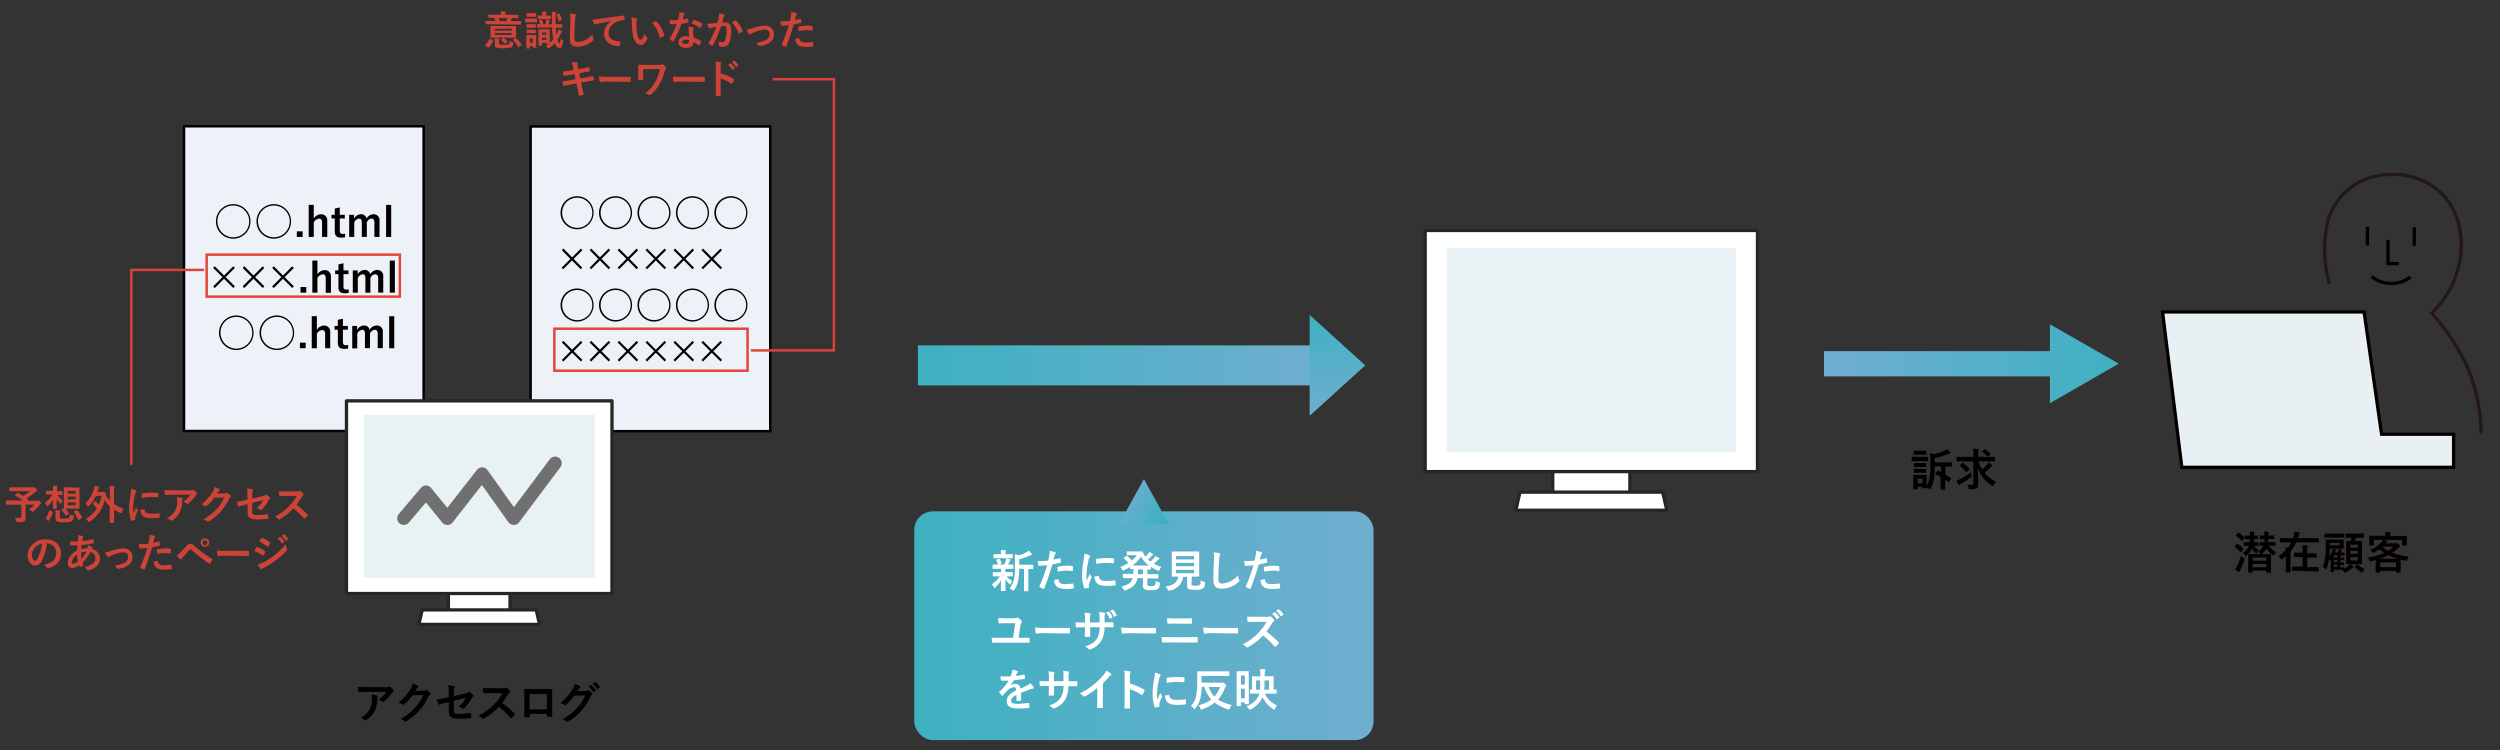 <svg id="レイヤー_1" data-name="レイヤー 1" xmlns="http://www.w3.org/2000/svg" xmlns:xlink="http://www.w3.org/1999/xlink" viewBox="0 0 756.47 226.99"><rect x="0" y="0" width="756.47" height="226.99" fill="#333333" stroke="none"/><defs><style>.cls-1,.cls-12{fill:#fff;}.cls-1{stroke:#262626;}.cls-1,.cls-17{stroke-linecap:round;stroke-linejoin:round;}.cls-2{fill:#e8f1f3;}.cls-3{fill:#040000;}.cls-14,.cls-15,.cls-17,.cls-4,.cls-5{fill:none;}.cls-13,.cls-4,.cls-6{stroke:#040000;}.cls-13,.cls-14,.cls-15,.cls-4,.cls-5,.cls-6{stroke-miterlimit:10;}.cls-5{stroke:#231815;}.cls-6{fill:#e9f0f3;}.cls-7{fill:url(#名称未設定グラデーション_4);}.cls-8{fill:url(#名称未設定グラデーション_4-2);}.cls-9{fill:url(#名称未設定グラデーション_4-3);}.cls-10{fill:url(#名称未設定グラデーション_4-4);}.cls-11{fill:url(#名称未設定グラデーション_4-5);}.cls-13{fill:#ecf2f8;}.cls-13,.cls-14,.cls-15{stroke-width:0.75px;}.cls-14{stroke:#e64437;}.cls-15{stroke:#d94437;}.cls-16{fill:#ce4337;}.cls-17{stroke:#707070;stroke-width:4px;}</style><linearGradient id="名称未設定グラデーション_4" x1="244.26" y1="110.07" x2="324.44" y2="110.07" gradientTransform="matrix(-1.11, 0, 0, 1, 912.79, 0)" gradientUnits="userSpaceOnUse"><stop offset="0" stop-color="#3eb1c1"/><stop offset="1" stop-color="#70aecf"/></linearGradient><linearGradient id="名称未設定グラデーション_4-2" x1="277.75" y1="110.56" x2="401.52" y2="110.56" gradientTransform="matrix(1, 0, 0, 1, 0, 0)" xlink:href="#名称未設定グラデーション_4"/><linearGradient id="名称未設定グラデーション_4-3" x1="782.84" y1="330.76" x2="813.35" y2="330.76" gradientTransform="translate(735.46 -687.54) rotate(90)" xlink:href="#名称未設定グラデーション_4"/><linearGradient id="名称未設定グラデーション_4-4" x1="276.65" y1="192.35" x2="415.62" y2="192.35" gradientTransform="matrix(1, 0, 0, -1, 0, 381.69)" xlink:href="#名称未設定グラデーション_4"/><linearGradient id="名称未設定グラデーション_4-5" x1="692.95" y1="-79.92" x2="706.34" y2="-79.92" gradientTransform="matrix(-0.87, -0.5, -0.5, 0.87, 913.22, 575.11)" xlink:href="#名称未設定グラデーション_4"/></defs><rect class="cls-1" x="469.84" y="139.45" width="23.34" height="12.11"/><rect class="cls-1" x="431.24" y="69.75" width="100.55" height="72.95"/><polygon class="cls-1" points="503.1 148.91 459.93 148.91 458.67 154.39 504.36 154.39 503.1 148.91"/><rect class="cls-2" x="437.79" y="75.05" width="87.45" height="61.75"/><path class="cls-3" d="M676.77,164.56c.08-.11.15-.12.27,0a8.54,8.54,0,0,1,1.76,1.34.17.17,0,0,1,.08.12.44.44,0,0,1-.08.16l-.55.83c-.11.15-.16.16-.26.07a10.29,10.29,0,0,0-1.74-1.46c-.07,0-.1-.07-.1-.11a.29.29,0,0,1,.09-.16Zm.13,6.68a19.32,19.32,0,0,0,1.2-3.07,5,5,0,0,0,.78.67c.21.15.28.21.28.33a1.51,1.51,0,0,1-.07.31,19.73,19.73,0,0,1-1.15,2.87,2.24,2.24,0,0,0-.18.54.17.17,0,0,1-.17.17.48.48,0,0,1-.26-.08,7.89,7.89,0,0,1-1.07-.71A6.42,6.42,0,0,0,676.9,171.24Zm.29-10c.1-.12.14-.13.25-.06a10.28,10.28,0,0,1,1.69,1.36c.06.06.08.08.08.12s0,.08-.08.17l-.6.8c-.11.13-.14.16-.24,0a9.1,9.1,0,0,0-1.68-1.45c-.05,0-.09-.07-.09-.11a.42.42,0,0,1,.09-.14Zm6.17,3.81c0,.12,0,.14-.16.14s-.35,0-1.14,0a3.81,3.81,0,0,0,1.42,1.26,2.63,2.63,0,0,0-.53.7c-.1.2-.16.29-.24.29s-.14-.06-.29-.18a4.36,4.36,0,0,1-1-1.2,5.75,5.75,0,0,1-1.66,2,.6.6,0,0,1-.29.16c-.08,0-.13-.08-.21-.23a2,2,0,0,0-.6-.73,4.15,4.15,0,0,0,1.79-2.07h-.05c-.93,0-1.22,0-1.3,0s-.14,0-.14-.14v-.83c0-.15,0-.16.14-.16s.37,0,1.3,0h.31l0-.15a7.4,7.4,0,0,0,.07-.75h-.15c-.83,0-1.1,0-1.18,0s-.14,0-.14-.14v-.82c0-.14,0-.15.14-.15s.35,0,1.18,0h.19v-.49a2.58,2.58,0,0,0-.07-.68c.45,0,.82,0,1.16.08.17,0,.24.07.24.15a.35.35,0,0,1-.07.16,1.58,1.58,0,0,0-.06.64v.14c.69,0,.92,0,1,0s.14,0,.14.15v.82c0,.13,0,.14-.14.14s-.32,0-1,0c0,.32,0,.63-.08.9.89,0,1.17,0,1.26,0s.16,0,.16.16Zm.61,2.63a1.64,1.64,0,0,1-.17-.25,2.83,2.83,0,0,0-.56-.58,3.76,3.76,0,0,0,1.62-1.69c-.7,0-1,0-1,0s-.16,0-.16-.14v-.83c0-.15,0-.16.16-.16s.39,0,1.3,0l0-.35,0-.55c-.87,0-1.15,0-1.23,0s-.15,0-.15-.14v-.82c0-.14,0-.15.15-.15s.36,0,1.24,0v-.47a4,4,0,0,0-.05-.7c.43,0,.81,0,1.15.08.16,0,.23.07.23.15a.27.27,0,0,1-.07.16,1.58,1.58,0,0,0-.06.64v.14h.32c.93,0,1.22,0,1.3,0s.16,0,.16.15v.82c0,.13,0,.14-.16.14s-.37,0-1.3,0h-.35l-.08.9H687c1,0,1.32,0,1.4,0s.13,0,.13.16v.83c0,.12,0,.14-.13.14s-.41,0-1.4,0h-.41a4.86,4.86,0,0,0,2.11,1.85,3.31,3.31,0,0,0-.48.79c-.09.23-.15.32-.23.32a.7.7,0,0,1-.29-.16,5.66,5.66,0,0,1-1.84-2.05,4.5,4.5,0,0,1-1.43,1.66.73.73,0,0,1-.18.11h1.06c1.21,0,1.64,0,1.73,0s.14,0,.14.14,0,.48,0,1.49v1.38c0,2,0,2.36,0,2.43s0,.14-.14.14H685.9c-.13,0-.14,0-.14-.14v-.47h-4.15v.48c0,.13,0,.15-.14.15h-1.05c-.14,0-.15,0-.15-.15s0-.44,0-2.44v-1.2c0-1.19,0-1.58,0-1.67s0-.14.15-.14.51,0,1.73,0Zm-2.36,1.95h4.15v-.92h-4.15Zm4.15,2v-1h-4.15v1Z"/><path class="cls-3" d="M691.68,168.31c-.31.27-.65.54-1,.78-.16.12-.26.19-.34.19s-.16-.08-.28-.27a2.82,2.82,0,0,0-.67-.76,11.51,11.51,0,0,0,2.24-1.77c0-.27,0-.51-.08-.82.27,0,.52,0,.78,0a9.08,9.08,0,0,0,1-1.54h-1.57c-1.21,0-1.63,0-1.71,0s-.15,0-.15-.14v-1c0-.14,0-.15.15-.15s.5,0,1.71,0h2.1c.09-.29.18-.57.26-.86a4.35,4.35,0,0,0,.14-1.09c.57.07,1,.14,1.41.22.16,0,.23.12.23.21a.39.39,0,0,1-.12.25,1.39,1.39,0,0,0-.24.53c-.07.25-.15.49-.23.74h4.52c1.21,0,1.61,0,1.69,0s.15,0,.15.15v1c0,.13,0,.14-.15.14s-.48,0-1.69,0h-5a11.2,11.2,0,0,1-1.75,2.77c0,.2,0,.43,0,.73v3.66c0,1.13,0,1.69,0,1.76s0,.14-.14.14H691.8c-.14,0-.15,0-.15-.14s0-.63,0-1.76Zm3.85,4.4c-1.3,0-1.75,0-1.83,0s-.14,0-.14-.15v-1c0-.13,0-.14.14-.14s.53,0,1.83,0h1.23v-2.88H696c-1.22,0-1.64,0-1.72,0s-.14,0-.14-.15v-1c0-.14,0-.15.14-.15s.5,0,1.72,0h.75V167a14.61,14.61,0,0,0-.09-2c.51,0,1,0,1.42.09.13,0,.21.09.21.14a.74.74,0,0,1-.08.28,5.91,5.91,0,0,0-.08,1.49v.42h1c1.22,0,1.63,0,1.71,0s.15,0,.15.15v1c0,.13,0,.15-.15.15s-.49,0-1.71,0h-1v2.88h1.53c1.29,0,1.73,0,1.83,0s.13,0,.13.14v1c0,.14,0,.15-.13.15s-.54,0-1.83,0Z"/><path class="cls-3" d="M709.4,172.06a6.89,6.89,0,0,0,1.32-.89,3.57,3.57,0,0,0,.4-.44,6.19,6.19,0,0,1,.86.59c.1.08.14.13.14.21s0,.14-.16.18a1,1,0,0,0-.35.24,9.76,9.76,0,0,1-1.78,1.25.89.89,0,0,1-.33.13c-.1,0-.16-.09-.3-.31a2.75,2.75,0,0,0-.54-.64h-2.4v.55c0,.12,0,.14-.12.14h-.75c-.13,0-.15,0-.15-.14s0-.3,0-1.06v-2.54c-.12.15-.19.22-.25.22s-.1-.06-.18-.15a.49.49,0,0,0-.12-.15,8,8,0,0,1-.71,2.83c-.08.15-.15.23-.21.23s-.12-.07-.23-.19a3,3,0,0,0-.71-.66,9.74,9.74,0,0,0,.73-2.79,20.26,20.26,0,0,0,.18-2.87c0-1.57,0-2.28,0-2.36s0-.15.15-.15.47,0,1.54,0h2.09c1.09,0,1.47,0,1.55,0s.14,0,.14.15,0,.26,0,.79v.83c0,.54,0,.72,0,.81s0,.15-.14.15-.46,0-1.55,0H705v0a19.13,19.13,0,0,1-.16,2.37,8.43,8.43,0,0,0,.79-1.46,3.08,3.08,0,0,0,.23-.85,8.35,8.35,0,0,1,.89.25c.1,0,.14.06.14.13s0,.11-.09.17a2.91,2.91,0,0,0-.31.57h.83c.11-.2.16-.35.22-.48a2.82,2.82,0,0,0,.16-.6,5.29,5.29,0,0,1,.84.21c.1,0,.14.06.14.13s0,.09-.08.15a.36.36,0,0,0-.1.16l-.2.43h0c.74,0,.94,0,1,0s.15,0,.15.15v.61c0,.14,0,.15-.15.15s-.28,0-1,0h-.15v.61c.62,0,.86,0,.93,0s.15,0,.15.14v.54c0,.12,0,.13-.15.13l-.93,0v.63c.62,0,.86,0,.93,0s.15,0,.15.15v.53c0,.13,0,.14-.15.14l-.93,0v.67c.72,0,1,0,1.06,0s.15,0,.15.14Zm-4.3-9.38c-1.14,0-1.53,0-1.61,0s-.15,0-.15-.15v-.93c0-.13,0-.14.15-.14s.47,0,1.61,0h2.52c1.14,0,1.53,0,1.61,0s.15,0,.15.14v.93c0,.13,0,.15-.15.15s-.47,0-1.61,0Zm2.87,1.58h-3V165h3Zm-.74,4.4v-.61h-1v.61Zm0,1.4v-.63h-1v.63Zm0,1.43v-.67h-1v.67Zm4.33-8.76c-1.19,0-1.59,0-1.67,0s-.14,0-.14-.15v-1c0-.13,0-.15.14-.15s.48,0,1.67,0h1.91c1.2,0,1.61,0,1.69,0s.13,0,.13.15v1c0,.14,0,.15-.13.15s-.49,0-1.69,0h-.58c-.13.38-.26.69-.39,1H713c1.08,0,1.45,0,1.55,0s.14,0,.14.15,0,.53,0,1.57V169c0,1,0,1.48,0,1.56s0,.16-.14.16-.47,0-1.55,0h-1.36c-1.09,0-1.47,0-1.55,0s-.16,0-.16-.16,0-.54,0-1.56v-3.51c0-1.08,0-1.52,0-1.61s0-.15.16-.15.37,0,1.12,0c.14-.34.25-.65.37-1Zm-.35,2.1v.86h2.23v-.86Zm2.23,2.75v-.89h-2.23v.89Zm0,1h-2.23v1h2.23Zm-.27,2.28c.14-.09.18-.09.28,0a6.92,6.92,0,0,0,2.11,1.35,3.49,3.49,0,0,0-.55.71c-.14.22-.18.31-.27.31s-.15-.05-.31-.15a10,10,0,0,1-1.89-1.47c-.09-.11-.08-.15.07-.27Z"/><path class="cls-3" d="M726.35,162.17c1.25,0,1.69,0,1.77,0s.15,0,.15.15,0,.31,0,.65v.55c0,1.14,0,1.35,0,1.43s0,.15-.15.15H727c-.14,0-.15,0-.15-.15v-1.57h-5.7c.38.07.75.18,1.09.27.12,0,.18.08.18.16s-.06.14-.16.19a1,1,0,0,0-.25.27l-.11.13h2.85a1,1,0,0,0,.33-.05.52.52,0,0,1,.19-.06c.08,0,.2.06.53.42s.38.46.38.59,0,.17-.17.23a2.1,2.1,0,0,0-.47.39,14.56,14.56,0,0,1-1.65,1.35,20.35,20.35,0,0,0,5,1.13,3.15,3.15,0,0,0-.51,1c-.11.34-.11.34-.53.26s-1-.2-1.44-.32a9.11,9.11,0,0,0,0,.95v1.06c0,1.39,0,1.74,0,1.81s0,.15-.15.15h-1.09c-.13,0-.15,0-.15-.15v-.42h-4.77v.39c0,.15,0,.16-.15.16H719c-.15,0-.16,0-.16-.16s0-.41,0-1.78v-.91c0-.46,0-.77,0-1-.43.13-.86.23-1.33.34s-.41.09-.56-.25a2.91,2.91,0,0,0-.51-.85,19.4,19.4,0,0,0,5-1.39,13.07,13.07,0,0,1-1.43-1.12,11.68,11.68,0,0,1-1.64,1,.9.9,0,0,1-.32.14c-.08,0-.12-.07-.22-.22a2.37,2.37,0,0,0-.64-.71,8.86,8.86,0,0,0,3.46-2.4,3,3,0,0,0,.4-.63h-2.73v1.57c0,.13,0,.15-.15.15h-1.1c-.13,0-.15,0-.15-.15s0-.29,0-1.43V163c0-.44,0-.65,0-.75s0-.15.15-.15.52,0,1.77,0h2.95V162a4.22,4.22,0,0,0-.09-1c.47,0,1,0,1.43.08.15,0,.22.07.22.14a.61.61,0,0,1-.08.25,1.56,1.56,0,0,0-.07.55v.2Zm-.78,6.92a15.74,15.74,0,0,1-2.88-1.1,15.88,15.88,0,0,1-2.59,1.1Zm-5.31,2.52H725v-1.43h-4.77Zm.63-6.15a10.44,10.44,0,0,0,1.76,1.19,11.49,11.49,0,0,0,1.58-1.22h-3.31Z"/><line class="cls-4" x1="716.35" y1="68.67" x2="716.35" y2="74.3"/><polyline class="cls-4" points="722.58 72.58 722.58 79.77 725.86 79.77"/><line class="cls-4" x1="730.54" y1="68.75" x2="730.54" y2="74.38"/><path class="cls-5" d="M704.84,86a39.58,39.58,0,0,1-.5-19.07,19.72,19.72,0,0,1,5.2-8.67,19.3,19.3,0,0,1,5.7-3.8,20.48,20.48,0,0,1,8.42-1.65,21.05,21.05,0,0,1,9.74,2,19.81,19.81,0,0,1,7.1,5.7,20,20,0,0,1,3.64,8.09,25.89,25.89,0,0,1-.75,14,27.93,27.93,0,0,1-7.59,12.14,64.63,64.63,0,0,1,6.52,8.5,63.79,63.79,0,0,1,4.13,7.52,52.64,52.64,0,0,1,4.29,20.48"/><path class="cls-4" d="M717.61,83.64a9.46,9.46,0,0,0,11.77.17"/><polygon class="cls-6" points="654.36 94.39 715.35 94.39 720.63 131.39 742.43 131.39 742.43 141.4 660.19 141.4 654.36 94.39"/><polygon class="cls-7" points="551.92 106.25 620.28 106.25 620.28 98.13 641.11 110.04 620.28 122.01 620.28 113.89 551.92 113.89 551.92 106.25"/><path class="cls-3" d="M581.84,138.23c1,0,1.35,0,1.43,0s.15,0,.15.15v1c0,.15,0,.16-.15.16s-.41,0-1.43,0H580c-1,0-1.35,0-1.43,0s-.14,0-.14-.16v-1c0-.14,0-.15.14-.15s.41,0,1.43,0Zm4.37,4.26c.07-.12.11-.13.23-.08.28.12.58.27.9.43v-1.72h-1.88a26.69,26.69,0,0,1-.31,4,8.47,8.47,0,0,1-.94,2.72c-.11.19-.17.27-.25.27s-.16-.07-.3-.2a5.35,5.35,0,0,0-.64-.55c0,.15,0,.21,0,.24s0,.15-.15.15h-1c-.13,0-.14,0-.14-.15v-.28h-1.49v.61c0,.13,0,.14-.15.14h-1c-.15,0-.16,0-.16-.14s0-.4,0-1.91v-.9c0-.85,0-1.17,0-1.26s0-.15.16-.15.36,0,1.22,0h1.29c.87,0,1.14,0,1.23,0s.15,0,.15.15,0,.4,0,1V147a7.09,7.09,0,0,0,.86-2.32,20.67,20.67,0,0,0,.26-3.73v-1.87a16.46,16.46,0,0,0-.1-2,6.72,6.72,0,0,1,1.22.32,12.07,12.07,0,0,0,3.08-1,3.42,3.42,0,0,0,.84-.51,8.25,8.25,0,0,1,.93.94.37.37,0,0,1,.09.23c0,.09-.07.15-.2.17s-.34.09-.68.22a16.14,16.14,0,0,1-3.84,1.17v1.28h3.46c1.11,0,1.49,0,1.57,0s.15,0,.15.14v1c0,.14,0,.15-.15.15s-.46,0-1.57,0h-.24v2.45c.57.33,1.15.69,1.65,1,.11.08.11.11,0,.27l-.47.87c-.09.16-.14.19-.26.09-.31-.23-.63-.47-1-.68v1.12c0,1.12,0,1.65,0,1.74s0,.13-.14.13h-1.1c-.14,0-.15,0-.15-.13s0-.62,0-1.74v-2c-.51-.29-1-.56-1.52-.79-.13-.07-.13-.1,0-.26Zm-4.65-6.1c.87,0,1.12,0,1.2,0s.16,0,.16.15v.89c0,.13,0,.14-.16.14s-.33,0-1.2,0H580.4c-.87,0-1.14,0-1.22,0s-.15,0-.15-.14v-.89c0-.13,0-.15.15-.15s.35,0,1.22,0Zm0,3.73c.81,0,1,0,1.12,0s.16,0,.16.15v.87c0,.14,0,.15-.16.15s-.31,0-1.12,0h-1.12c-.82,0-1.06,0-1.14,0s-.15,0-.15-.15v-.87c0-.13,0-.15.15-.15s.32,0,1.14,0Zm0,1.8c.81,0,1,0,1.12,0s.16,0,.16.15v.85c0,.14,0,.15-.16.15s-.31,0-1.12,0h-1.12c-.82,0-1.06,0-1.14,0s-.15,0-.15-.15V142c0-.14,0-.15.15-.15s.32,0,1.14,0Zm-1.29,2.92v1.37h1.49v-1.37Z"/><path class="cls-3" d="M593.86,139.61c-1.22,0-1.63,0-1.72,0s-.13,0-.13-.15v-1.05c0-.15,0-.16.13-.16s.5,0,1.72,0h3.27v-.82a9.19,9.19,0,0,0-.09-1.62c.5,0,1,0,1.46.09.14,0,.19.08.19.15a1.09,1.09,0,0,1-.07.35,4.59,4.59,0,0,0-.06,1v.85h3.22c1.22,0,1.63,0,1.71,0s.15,0,.15.16v1.05c0,.13,0,.15-.15.15s-.49,0-1.71,0h-3.1a9.35,9.35,0,0,0,1.11,2.44,12,12,0,0,0,1.46-1.48,2.76,2.76,0,0,0,.43-.64,8,8,0,0,1,1.05.77c.13.12.16.18.16.26s-.08.16-.19.22a2.82,2.82,0,0,0-.68.55,15.59,15.59,0,0,1-1.51,1.34,10.89,10.89,0,0,0,3.46,2.72,4.7,4.7,0,0,0-.72,1c-.12.21-.17.31-.25.31a.82.82,0,0,1-.31-.16,9.75,9.75,0,0,1-4.2-5.32c0,1.71.09,3.4.09,4.93,0,.61-.1,1-.51,1.22a3.52,3.52,0,0,1-1.85.29c-.41,0-.39,0-.51-.4a3.08,3.08,0,0,0-.49-1c.43,0,.76.06,1,.06.71,0,.87-.08.87-.51v-6.54Zm2.7,4.21c.09.42.09.42-.24.67a27.33,27.33,0,0,1-2.93,1.89,2.89,2.89,0,0,0-.39.27c-.08.09-.14.13-.21.13s-.15-.06-.2-.17a10.86,10.86,0,0,1-.58-1.22,7.74,7.74,0,0,0,1.09-.44,22.59,22.59,0,0,0,3.32-2.08A7.28,7.28,0,0,0,596.56,143.82Zm-2.79-3.69c.12-.12.14-.13.27,0a11.46,11.46,0,0,1,1.85,1.65c.05.05.08.09.08.13s0,.07-.08.14l-.74.75c-.13.13-.18.17-.27.05A9.57,9.57,0,0,0,593.1,141c-.07,0-.1-.08-.1-.1s0-.08.12-.16Zm6.7-4.14c.12-.1.16-.08.31,0a8.88,8.88,0,0,1,1.49,1.29c.08.06.09.13-.08.26l-.64.54c-.07,0-.12.09-.16.09s-.08,0-.14-.1a7.88,7.88,0,0,0-1.42-1.34c-.11-.09-.11-.11,0-.23Z"/><rect class="cls-8" x="277.75" y="104.5" width="123.77" height="12.12"/><polygon class="cls-9" points="413.11 110.56 396.29 95.3 396.29 125.81 413.11 110.56"/><rect class="cls-10" x="276.65" y="154.73" width="138.97" height="69.21" rx="5.62"/><polygon class="cls-11" points="346.13 144.97 338.57 158.63 353.7 158.63 346.13 144.97"/><path class="cls-12" d="M302.12,172.13c-1.18,0-1.57,0-1.65,0s-.13,0-.13-.15v-1c0-.14,0-.15.13-.15s.47,0,1.65,0h1.73a7.58,7.58,0,0,0,.51-1.28,1.87,1.87,0,0,0,.09-.59c.45.08.78.19,1.17.28.14,0,.16.1.16.19a.21.21,0,0,1-.11.2.79.79,0,0,0-.2.31c-.14.34-.25.58-.41.89.92,0,1.31,0,1.45,0s.14,0,.14.15v1c0,.14,0,.15-.14.15s-.49,0-1.65,0h-.62a3.51,3.51,0,0,0,0,.74v.24h.46c1.14,0,1.53,0,1.61,0s.15,0,.15.14v1c0,.13,0,.14-.15.14s-.47,0-1.61,0h-.1a6.35,6.35,0,0,0,1.72,1.41,3.77,3.77,0,0,0-.47.85c-.05.14-.09.22-.16.22s-.15-.06-.28-.19a6.41,6.41,0,0,1-1.19-1.39c0,1.86.06,2.92.06,3.39,0,.13,0,.15-.16.15H303c-.13,0-.15,0-.15-.15,0-.44,0-1.42.06-3.1a10.17,10.17,0,0,1-1.75,2.17c-.13.12-.21.19-.28.19s-.14-.09-.21-.27a4.19,4.19,0,0,0-.52-.9,8.27,8.27,0,0,0,2.37-2.38h-.34c-1.15,0-1.54,0-1.62,0s-.15,0-.15-.14v-1c0-.13,0-.14.15-.14s.47,0,1.62,0h.7v-.24c0-.31,0-.53,0-.74Zm.23-3.21c-1.11,0-1.5,0-1.58,0s-.15,0-.15-.14v-.93c0-.13,0-.15.15-.15s.47,0,1.58,0h.52v-.36a3.69,3.69,0,0,0-.08-.89c.48,0,.91,0,1.4.07.13,0,.21.05.21.12a.53.53,0,0,1-.08.23.86.86,0,0,0-.07.48v.35h.46c1.11,0,1.49,0,1.57,0s.16,0,.16.15v.93c0,.13,0,.14-.16.14s-.46,0-1.57,0Zm-.2,1.9c-.18.05-.23,0-.27-.11a5.62,5.62,0,0,0-.38-1.18c-.08-.15-.06-.19.12-.23l.69-.2c.16,0,.19,0,.24.1a6.61,6.61,0,0,1,.5,1.2c0,.14,0,.18-.14.22Zm6.25,1.25a18.13,18.13,0,0,1-.35,3.87,7.46,7.46,0,0,1-1.15,2.55c-.13.16-.19.26-.29.26s-.14-.07-.29-.19a3.18,3.18,0,0,0-.87-.54,6.18,6.18,0,0,0,1.38-2.72,17.44,17.44,0,0,0,.27-3.86V170c0-.79,0-1.5-.08-2.29a7.12,7.12,0,0,1,1.23.32,9.27,9.27,0,0,0,2.32-.92,3.3,3.3,0,0,0,.71-.5,5.65,5.65,0,0,1,.87.95.45.45,0,0,1,.1.26c0,.08-.08.15-.2.16a1.39,1.39,0,0,0-.53.16,14.56,14.56,0,0,1-3.12,1.1v1.64h2.29c1.3,0,1.74,0,1.82,0s.15,0,.15.15v1c0,.13,0,.14-.15.14l-1.35,0v4.72c0,1.26,0,1.78,0,1.85s0,.16-.14.16H310c-.13,0-.14,0-.14-.16s0-.59,0-1.85v-4.72Z"/><path class="cls-12" d="M320.68,168.89c.14,0,.2,0,.21.13,0,.3.08.69.09,1s0,.21-.2.25a19.86,19.86,0,0,1-2.33.51c-.91,3-1.6,5-2.46,7.26-.06.19-.14.17-.29.13s-.79-.33-1.07-.49a.22.22,0,0,1-.11-.27,50.86,50.86,0,0,0,2.32-6.36c-.78.08-1.72.15-2.35.15-.2,0-.25,0-.28-.22s-.12-.73-.19-1.22a6.32,6.32,0,0,0,1,0,18.91,18.91,0,0,0,2.17-.13c.13-.54.24-1.13.33-1.68a8.2,8.2,0,0,0,.08-1.23,8.18,8.18,0,0,1,1.69.37.23.23,0,0,1,.15.22.3.3,0,0,1-.07.21,3.45,3.45,0,0,0-.28.54c-.13.48-.23.94-.32,1.27A19.62,19.62,0,0,0,320.68,168.89Zm-.53,6.41c.14,0,.19,0,.2.19.11,1,.77,1.26,2.06,1.26a19.37,19.37,0,0,0,2.25-.19c.11,0,.15,0,.16.12a9.09,9.09,0,0,1,.11,1.17c0,.16,0,.2-.22.21a15.23,15.23,0,0,1-1.82.15c-1.76,0-2.67-.24-3.27-.87a2.63,2.63,0,0,1-.61-1.84A6.66,6.66,0,0,1,320.15,175.3Zm-.14-3.55c0-.19,0-.23.24-.27a13.44,13.44,0,0,1,2.61-.31,9.88,9.88,0,0,1,1.57.13c.19,0,.23,0,.23.2a7.74,7.74,0,0,1,0,1.08c0,.22-.06.28-.25.24a8.53,8.53,0,0,0-1.67-.16,14.33,14.33,0,0,0-2.69.31C320,172.5,320,172,320,171.75Z"/><path class="cls-12" d="M329.55,168c.23.12.31.2.31.33s0,.13-.21.4a3.28,3.28,0,0,0-.32,1,22.06,22.06,0,0,0-.56,4.33,13.72,13.72,0,0,0,.08,1.57c.28-.62.52-1.06.91-2a3.54,3.54,0,0,0,.47.85.62.62,0,0,1,.1.2.35.35,0,0,1-.07.21,13.05,13.05,0,0,0-.77,2,1.89,1.89,0,0,0,0,.42c0,.16,0,.26,0,.37s-.05.15-.17.18a7.39,7.39,0,0,1-1.1.21c-.1,0-.15-.05-.18-.15a12.73,12.73,0,0,1-.62-4,25.48,25.48,0,0,1,.46-4.39,10.42,10.42,0,0,0,.24-2A5.89,5.89,0,0,1,329.55,168Zm2.87,6.32c.1,0,.13.05.13.2.08.93.73,1.26,2.19,1.26a18.86,18.86,0,0,0,2.56-.17c.13,0,.16,0,.19.17a10.07,10.07,0,0,1,.08,1.16c0,.16,0,.17-.23.2a19.74,19.74,0,0,1-2.19.15c-2,0-2.91-.33-3.48-1.12a2.91,2.91,0,0,1-.47-1.74Zm-.75-5c0-.16.05-.2.18-.22a21.2,21.2,0,0,1,2.91-.24,18.74,18.74,0,0,1,2,.08c.28,0,.31,0,.31.17,0,.4,0,.76,0,1.14,0,.12,0,.17-.17.16-.81,0-1.51-.08-2.19-.08a16.16,16.16,0,0,0-3,.31C331.64,169.87,331.64,169.53,331.67,169.3Z"/><path class="cls-12" d="M347.19,176.75c0,.25,0,.39.15.47s.37.13,1,.13.9-.06,1.06-.21.28-.47.33-1.34a3.05,3.05,0,0,0,.91.37c.37.1.39.11.34.46-.14,1-.31,1.35-.71,1.61a3.73,3.73,0,0,1-1.93.33,4.1,4.1,0,0,1-2.08-.29c-.34-.23-.42-.46-.42-1.13v-2.21h-1.65c-.37,1.86-1.41,2.87-3.62,3.67a1.08,1.08,0,0,1-.29.1c-.11,0-.17-.1-.3-.34a3.1,3.1,0,0,0-.68-.87c2.09-.55,3.05-1.18,3.44-2.56h-1c-1.28,0-1.72,0-1.8,0s-.16,0-.16-.14v-1c0-.13,0-.15.16-.15s.52,0,1.8,0h1.2c0-.29,0-.62,0-1v-.45l-.87,0c-.15,0-.16,0-.16-.15v-.5a18.15,18.15,0,0,1-1.8,1,1,1,0,0,1-.31.1c-.1,0-.16-.1-.28-.34a2.85,2.85,0,0,0-.55-.74,14,14,0,0,0,2.48-1.24,10.93,10.93,0,0,0-1.35-1.3c-.07,0-.11-.09-.11-.13s0-.07.11-.12l.67-.54c.12-.09.15-.12.27,0a18.81,18.81,0,0,1,1.46,1.35,7.8,7.8,0,0,0,1.5-1.6h-1.5c-1,0-1.33,0-1.41,0s-.16,0-.16-.15V167c0-.14,0-.15.16-.15s.4,0,1.41,0h1.85c.75,0,1.13,0,1.22,0s.16,0,.23.16a4,4,0,0,0,.62,1.15,2.53,2.53,0,0,0,.18.27,5.81,5.81,0,0,0,.81-.86,3.39,3.39,0,0,0,.37-.56,9.19,9.19,0,0,1,1,.62c.12.08.14.15.14.21s-.05.15-.17.2a1.39,1.39,0,0,0-.46.37c-.28.29-.56.57-.92.88a8.67,8.67,0,0,0,.74.62,13.66,13.66,0,0,0,1.14-1.11,3.87,3.87,0,0,0,.37-.58,12.17,12.17,0,0,1,1.05.62c.12.08.16.14.16.22s-.07.15-.18.19a1.16,1.16,0,0,0-.46.36c-.3.3-.65.62-1,1a13.57,13.57,0,0,0,2.19.91,3.66,3.66,0,0,0-.48.84c-.11.26-.15.35-.26.35a.94.94,0,0,1-.31-.09,14.1,14.1,0,0,1-2.06-1.08v.63c0,.14,0,.15-.15.15l-.94,0v1.43h1.36c1.28,0,1.71,0,1.81,0s.14,0,.14.15v1c0,.13,0,.14-.14.14s-.53,0-1.81,0h-1.36Zm.46-5.63a9.21,9.21,0,0,1-2.43-2.7,10.22,10.22,0,0,1-2.52,2.7Zm-1.83,2.61V172.3h-1.47v.45c0,.35,0,.67,0,1Z"/><path class="cls-12" d="M360.53,176.71c0,.31.07.4.24.44a4.69,4.69,0,0,0,1.05.07A2.62,2.62,0,0,0,363,177c.21-.16.32-.52.33-1.42a4.45,4.45,0,0,0,1,.47c.34.12.34.12.3.46-.08.94-.26,1.29-.63,1.55a4.12,4.12,0,0,1-2.24.41,6.72,6.72,0,0,1-2-.19.88.88,0,0,1-.55-.95v-2.78h-1.2a4.81,4.81,0,0,1-4.12,4.13,1.38,1.38,0,0,1-.28,0c-.14,0-.18-.07-.31-.34a3.22,3.22,0,0,0-.66-.87c2.38-.29,3.62-1.28,3.89-3h0c-1.3,0-1.73,0-1.81,0s-.16,0-.16-.15,0-.59,0-1.64v-4c0-1.07,0-1.57,0-1.66s0-.15.16-.15.54,0,1.84,0h4.32c1.29,0,1.74,0,1.84,0s.14,0,.14.15,0,.59,0,1.66v4c0,1,0,1.56,0,1.64s0,.15-.14.15-.55,0-1.84,0h-.24Zm-4.67-8.45v1h5.47v-1Zm5.47,3.06v-1h-5.47v1Zm0,1.12h-5.47v1h5.47Z"/><path class="cls-12" d="M368.88,167.39c.22.05.32.12.32.25a1.14,1.14,0,0,1-.14.44,8.5,8.5,0,0,0-.18,1.64c-.14,2.07-.21,3.43-.21,5.19,0,1.36.17,1.66,1.24,1.66a7.06,7.06,0,0,0,4.69-2.46,5,5,0,0,0,.31,1.27.85.85,0,0,1,.11.32c0,.12,0,.23-.27.42a7.65,7.65,0,0,1-5.08,2c-1.72,0-2.52-.68-2.52-2.74,0-2.25.12-4.18.18-5.79a8.89,8.89,0,0,0-.13-2.46A13.85,13.85,0,0,1,368.88,167.39Z"/><path class="cls-12" d="M383.13,168.89c.14,0,.2,0,.21.13,0,.3.08.69.09,1s0,.21-.2.25a19.86,19.86,0,0,1-2.33.51c-.91,3-1.6,5-2.46,7.26-.06.19-.14.17-.29.13s-.79-.33-1.07-.49a.22.22,0,0,1-.11-.27,50.86,50.86,0,0,0,2.32-6.36c-.78.08-1.72.15-2.35.15-.2,0-.25,0-.28-.22s-.12-.73-.19-1.22a6.32,6.32,0,0,0,1,0,18.91,18.91,0,0,0,2.17-.13c.13-.54.24-1.13.33-1.68a8.2,8.2,0,0,0,.08-1.23,8,8,0,0,1,1.69.37.23.23,0,0,1,.15.22.3.3,0,0,1-.07.21,3.45,3.45,0,0,0-.28.54c-.13.48-.22.94-.32,1.27A19.62,19.62,0,0,0,383.13,168.89Zm-.53,6.41c.14,0,.19,0,.2.19.11,1,.77,1.26,2.06,1.26a19.37,19.37,0,0,0,2.25-.19c.11,0,.15,0,.16.12a9.09,9.09,0,0,1,.11,1.17c0,.16,0,.2-.22.21a15.23,15.23,0,0,1-1.82.15c-1.76,0-2.67-.24-3.27-.87a2.63,2.63,0,0,1-.61-1.84A6.66,6.66,0,0,1,382.6,175.3Zm-.15-3.55c0-.19,0-.23.25-.27a13.44,13.44,0,0,1,2.61-.31,9.88,9.88,0,0,1,1.57.13c.19,0,.23,0,.23.2a7.74,7.74,0,0,1,0,1.08c0,.22-.06.28-.25.24a8.53,8.53,0,0,0-1.67-.16,14.33,14.33,0,0,0-2.69.31C382.48,172.5,382.45,172,382.45,171.75Z"/><path class="cls-12" d="M309.16,193c.69,0,1.4,0,2.08,0,.26,0,.3,0,.3.23a8.85,8.85,0,0,1,0,1c0,.22,0,.27-.23.26l-2.39,0h-6.33c-.91,0-1.62,0-2.12,0-.23,0-.27,0-.29-.25a11.5,11.5,0,0,1-.1-1.3c.77,0,1.61.06,2.39.06h4.09l.63-4.42h-2.94c-.64,0-1.33,0-1.9.07-.14,0-.16-.09-.19-.27A12.08,12.08,0,0,1,302,187c.68.05,1.45.08,2.29.08h2.39a2.16,2.16,0,0,0,1-.13.54.54,0,0,1,.22-.08.28.28,0,0,1,.19.08,5,5,0,0,1,1.05.92.32.32,0,0,1,.13.24.35.35,0,0,1-.14.27,1.54,1.54,0,0,0-.36.89l-.55,3.67Z"/><path class="cls-12" d="M315.71,191.58a10.81,10.81,0,0,0-2,.16.3.3,0,0,1-.31-.28,15.63,15.63,0,0,1-.2-1.62,17.69,17.69,0,0,0,2.9.16h4.32c1,0,2.05,0,3.08,0,.2,0,.24,0,.24.19a8.83,8.83,0,0,1,0,1.26c0,.16,0,.21-.24.2l-3,0Z"/><path class="cls-12" d="M334.74,188.32c.65,0,1.41,0,2,0,.16,0,.18.07.19.22a6.25,6.25,0,0,1,0,1.06c0,.17,0,.23-.23.21h-2.48a8,8,0,0,1-1,4.13,6.3,6.3,0,0,1-3.17,2.49,1.16,1.16,0,0,1-.37.13c-.08,0-.15,0-.26-.15a3,3,0,0,0-1.11-.81c1.9-.59,2.94-1.27,3.62-2.37a6.48,6.48,0,0,0,.79-3.42h-2.85v.48c0,.79,0,1.52,0,2.23,0,.15-.09.17-.23.19a11.22,11.22,0,0,1-1.16,0c-.17,0-.25,0-.24-.19,0-.7.07-1.36.07-2.2v-.51h-.4c-.73,0-1.8,0-2.22.07-.1,0-.14-.08-.16-.26s-.06-.75-.09-1.3c.56,0,1.43.07,2.47.07h.4v-1a9.53,9.53,0,0,0-.16-2,11.83,11.83,0,0,1,1.63.21c.15,0,.21.09.21.19a.93.93,0,0,1-.08.28c-.1.24-.1.38-.1,1.29v1h2.89V187a9.34,9.34,0,0,0-.12-1.83,12.62,12.62,0,0,1,1.57.22c.19,0,.24.11.24.22a.72.72,0,0,1-.05.24,3.48,3.48,0,0,0-.11,1.18v1.27Zm.67-3.24a.14.14,0,0,1,.19,0,6.27,6.27,0,0,1,1,1.62c0,.1,0,.15-.08.21l-.55.28a.15.15,0,0,1-.23-.08,6.47,6.47,0,0,0-1.09-1.75Zm1.26-.58c.08,0,.12,0,.19.05a5.82,5.82,0,0,1,1,1.57.15.15,0,0,1-.08.23l-.54.27c-.12,0-.17,0-.21-.07a6.51,6.51,0,0,0-1.09-1.74Z"/><path class="cls-12" d="M341.76,191.58a10.67,10.67,0,0,0-2,.16.3.3,0,0,1-.31-.28,13.26,13.26,0,0,1-.2-1.62,17.63,17.63,0,0,0,2.89.16h4.32c1,0,2.05,0,3.09,0,.2,0,.24,0,.24.19a8.83,8.83,0,0,1,0,1.26c0,.16-.05.21-.24.2l-3,0Z"/><path class="cls-12" d="M354.25,194.39c-.87,0-1.76,0-2.41.06-.14,0-.18-.08-.21-.25s-.08-.77-.12-1.48c1,.07,1.94.08,2.78.08h4.88c1.49,0,2.4,0,3-.06.17,0,.22.06.22.24a11.22,11.22,0,0,1,0,1.16c0,.21,0,.29-.21.29-.64,0-2,0-2.93,0Zm1.23-5.7c-.84,0-1.43,0-2.05.05-.13,0-.17-.08-.19-.28a10,10,0,0,1-.08-1.42c.85.06,1.48.08,2.28.08h2.66c1,0,1.84,0,2.41-.07.11,0,.15.07.15.23a7.88,7.88,0,0,1,0,1.19c0,.19,0,.26-.17.26-.63,0-1.49,0-2.35,0Z"/><path class="cls-12" d="M366.58,191.58a10.67,10.67,0,0,0-2,.16.3.3,0,0,1-.31-.28,15.63,15.63,0,0,1-.2-1.62,17.69,17.69,0,0,0,2.9.16h4.32c1,0,2.05,0,3.08,0,.2,0,.24,0,.24.19a8.83,8.83,0,0,1,0,1.26c0,.16-.05.21-.24.2l-3,0Z"/><path class="cls-12" d="M383.34,186.63a2,2,0,0,0,.93-.12.2.2,0,0,1,.14,0,.41.41,0,0,1,.23.11,4.62,4.62,0,0,1,.87.94.34.34,0,0,1,.07.17.38.38,0,0,1-.17.27,2.47,2.47,0,0,0-.5.59,20.56,20.56,0,0,1-1.72,2.51,32.28,32.28,0,0,1,3.72,3.24.32.32,0,0,1,.11.19.34.34,0,0,1-.1.2,6.43,6.43,0,0,1-.9.91.19.19,0,0,1-.16.08.3.3,0,0,1-.19-.1,24,24,0,0,0-3.48-3.33,19.56,19.56,0,0,1-4.51,3.54.73.73,0,0,1-.31.11.31.31,0,0,1-.23-.12,3.62,3.62,0,0,0-1.12-.87,16.46,16.46,0,0,0,4.72-3.42,16.82,16.82,0,0,0,2.52-3.37H379.8c-.7,0-1.4,0-2.12.08-.11,0-.15-.08-.17-.23a7.48,7.48,0,0,1-.12-1.39c.72,0,1.39,0,2.26,0Zm2.27-1.36c.06-.06.12,0,.2,0a6.1,6.1,0,0,1,1.27,1.44.12.12,0,0,1,0,.21l-.56.42a.15.15,0,0,1-.23,0,6.63,6.63,0,0,0-1.35-1.56Zm1.19-.88c.08,0,.12,0,.2,0a5.72,5.72,0,0,1,1.28,1.38.16.16,0,0,1,0,.24l-.54.42c-.11.08-.17,0-.23,0a6.12,6.12,0,0,0-1.34-1.54Z"/><path class="cls-12" d="M309,211.8c0,.14-.08.21-.25.24a9.29,9.29,0,0,1-1,.06c-.12,0-.17-.08-.17-.21,0-.48,0-1.15,0-1.64-1.19.62-1.62,1.14-1.62,1.79s.46.92,1.87.92a22.45,22.45,0,0,0,3.33-.27c.13,0,.18,0,.19.15a5.79,5.79,0,0,1,.12,1.1c0,.16,0,.26-.14.26a25.22,25.22,0,0,1-3.33.17c-2.2,0-3.37-.66-3.37-2.21,0-1.29.81-2.23,2.83-3.27,0-.69-.2-1-.8-.93a3.22,3.22,0,0,0-1.85,1,15.54,15.54,0,0,0-1.34,1.46c-.07.08-.11.12-.16.12a.22.22,0,0,1-.15-.1,6.21,6.21,0,0,1-.77-.88.17.17,0,0,1,0-.27,13.37,13.37,0,0,0,2.81-3.33c-.63,0-1.36,0-2.15,0-.12,0-.16-.06-.19-.21s-.09-.71-.13-1.11a28.77,28.77,0,0,0,3.08,0,10.69,10.69,0,0,0,.41-1.15,3.52,3.52,0,0,0,.09-.82,8.49,8.49,0,0,1,1.53.38.23.23,0,0,1,.16.23.3.3,0,0,1-.09.2.83.83,0,0,0-.23.32c-.08.19-.15.36-.31.72a20,20,0,0,0,2.44-.41c.15,0,.19,0,.21.13a4.17,4.17,0,0,1,.14,1c0,.13,0,.18-.23.21-1,.15-2.16.3-3.14.4a13.38,13.38,0,0,1-1,1.49v0a2.7,2.7,0,0,1,1.34-.42,1.49,1.49,0,0,1,1.64,1.45c.52-.24,1.28-.59,2-.94a4,4,0,0,0,1-.72,8.81,8.81,0,0,1,.94,1.18.5.5,0,0,1,.1.29c0,.11-.06.17-.2.19a4.36,4.36,0,0,0-.81.2c-.88.31-1.75.61-2.89,1.08Z"/><path class="cls-12" d="M323.8,206.15c.66,0,1.41,0,2,0,.16,0,.17.07.18.21a6.25,6.25,0,0,1,0,1.06c0,.18,0,.23-.22.22l-1.93,0h-.56a8,8,0,0,1-1,4.14,6.32,6.32,0,0,1-3.16,2.49,1.16,1.16,0,0,1-.38.12c-.08,0-.15,0-.25-.15a3.19,3.19,0,0,0-1.12-.8A5.83,5.83,0,0,0,321,211a6.51,6.51,0,0,0,.8-3.43h-2.86v.49c0,.79,0,1.51,0,2.22,0,.15-.08.18-.23.19a7.36,7.36,0,0,1-1.15,0c-.18,0-.26,0-.24-.19,0-.69.06-1.35.06-2.2v-.51H317c-.72,0-1.8,0-2.21.07-.11,0-.15-.08-.16-.25a10.94,10.94,0,0,1-.1-1.3c.57,0,1.44.06,2.47.06h.4v-1a9,9,0,0,0-.16-2,13.4,13.4,0,0,1,1.64.22c.15,0,.2.09.2.18a1,1,0,0,1-.08.29,3.45,3.45,0,0,0-.09,1.28v1h2.88v-1.31a8.14,8.14,0,0,0-.12-1.84,10.83,10.83,0,0,1,1.57.23c.19,0,.24.11.24.21a.64.64,0,0,1-.05.24,3.87,3.87,0,0,0-.11,1.19v1.27Z"/><path class="cls-12" d="M333.71,211.22c0,.92,0,1.72,0,2.79,0,.17-.06.23-.21.23-.43,0-.91,0-1.34,0-.14,0-.2-.06-.18-.22,0-1,.05-1.84.05-2.75v-3.12a23.23,23.23,0,0,1-3.69,2.57.39.39,0,0,1-.2.06.35.35,0,0,1-.28-.14,5,5,0,0,0-1.16-.79A21.36,21.36,0,0,0,331,207.1a22.32,22.32,0,0,0,2.86-2.8,4,4,0,0,0,.84-1.38,11,11,0,0,1,1.49.94.23.23,0,0,1,.11.2.37.37,0,0,1-.19.29,4.71,4.71,0,0,0-.81.74,21.23,21.23,0,0,1-1.56,1.69Z"/><path class="cls-12" d="M341.9,206.83a19,19,0,0,1,4.27,1.83.25.25,0,0,1,.15.35,8.34,8.34,0,0,1-.58,1.16c-.05.1-.11.15-.17.15a.19.19,0,0,1-.15-.07,14.54,14.54,0,0,0-3.53-1.71v3c0,.87,0,1.66.05,2.63,0,.16-.05.2-.24.2a7.88,7.88,0,0,1-1.19,0c-.19,0-.25,0-.25-.2,0-1,.05-1.78.05-2.64v-6.6a9.72,9.72,0,0,0-.14-2,9.57,9.57,0,0,1,1.68.22c.19,0,.26.12.26.23a.65.65,0,0,1-.11.3,3.34,3.34,0,0,0-.1,1.27Z"/><path class="cls-12" d="M350.88,204c.23.12.31.2.31.33s0,.13-.2.4a3.28,3.28,0,0,0-.32,1,21.44,21.44,0,0,0-.57,4.33,11.57,11.57,0,0,0,.09,1.57c.28-.62.52-1.06.91-2a3.22,3.22,0,0,0,.47.85.56.56,0,0,1,.09.2.35.35,0,0,1-.07.21,13,13,0,0,0-.76,2,1.43,1.43,0,0,0,0,.42c0,.16,0,.26,0,.37s-.06.15-.18.18a6.93,6.93,0,0,1-1.1.21c-.09,0-.15-.05-.17-.15a12.45,12.45,0,0,1-.62-4,25.48,25.48,0,0,1,.46-4.39,11.31,11.31,0,0,0,.24-2A5.8,5.8,0,0,1,350.88,204Zm2.87,6.32c.11,0,.14.05.14.2.08.93.72,1.26,2.18,1.26a18.64,18.64,0,0,0,2.56-.17c.14,0,.17,0,.19.17a10.07,10.07,0,0,1,.08,1.16c0,.16,0,.17-.22.2a19.9,19.9,0,0,1-2.19.15c-2,0-2.91-.33-3.49-1.12a3,3,0,0,1-.47-1.74Zm-.75-5c0-.16.06-.2.19-.22a21,21,0,0,1,2.91-.24,19,19,0,0,1,2,.08c.28,0,.3,0,.3.17,0,.4,0,.76,0,1.14,0,.12-.06.17-.18.16-.8,0-1.5-.08-2.18-.08a16.33,16.33,0,0,0-3.05.31C353,205.87,353,205.53,353,205.3Z"/><path class="cls-12" d="M369.53,206.59a.81.81,0,0,0,.34,0,.58.58,0,0,1,.21-.05c.12,0,.2,0,.57.37s.44.47.44.58a.37.37,0,0,1-.16.27,1.16,1.16,0,0,0-.34.55,11.89,11.89,0,0,1-2,3.39,12.61,12.61,0,0,0,4.1,1.61,4.35,4.35,0,0,0-.56,1c-.16.41-.16.41-.56.31a12.74,12.74,0,0,1-4-2,13.18,13.18,0,0,1-3.8,2,1.17,1.17,0,0,1-.29.08c-.12,0-.15-.1-.26-.35a3.13,3.13,0,0,0-.55-.93,11.56,11.56,0,0,0,3.86-1.74,9.85,9.85,0,0,1-2.12-3.85h-.76a18.78,18.78,0,0,1-.35,3.11,8.16,8.16,0,0,1-1.59,3.42c-.13.16-.18.24-.25.24s-.1-.08-.25-.24a4.11,4.11,0,0,0-.87-.78,5.82,5.82,0,0,0,1.62-3.08,23.59,23.59,0,0,0,.32-4.32c0-1.94,0-2.8,0-2.9s0-.14.16-.14.55,0,1.85,0H370c1.3,0,1.75,0,1.83,0s.16,0,.16.14v1.1c0,.14,0,.15-.16.15s-.53,0-1.83,0h-6.46v2Zm-3.77,1.29a7.81,7.81,0,0,0,1.72,2.9,8.67,8.67,0,0,0,1.66-2.9Z"/><path class="cls-12" d="M377.88,208.87c0,3.4,0,4,0,4.07s0,.14-.15.14h-.94c-.15,0-.16,0-.16-.14v-.43h-1.15v1c0,.14,0,.15-.15.15h-1c-.12,0-.13,0-.13-.15s0-.8,0-4.41v-2.51c0-2.51,0-3.26,0-3.34s0-.16.13-.16.34,0,1.14,0h1.1c.79,0,1,0,1.13,0s.15,0,.15.16,0,.77,0,2.85Zm-2.37-4.49v2.79h1.15v-2.79Zm1.15,6.92v-2.92h-1.15v2.92Zm6.08-1.41a7,7,0,0,0,3.62,3.52,4.63,4.63,0,0,0-.53,1c-.08.23-.12.33-.21.33a.63.63,0,0,1-.31-.14,8.89,8.89,0,0,1-3.26-3.63,7.65,7.65,0,0,1-3.63,3.67.88.88,0,0,1-.31.11c-.09,0-.15-.08-.28-.3a3.35,3.35,0,0,0-.69-.79,5.94,5.94,0,0,0,3.83-3.44l.1-.34H380c-1.31,0-1.58,0-1.65,0s-.15,0-.15-.15v-.93c0-.13,0-.14.15-.14l.5,0v-2.56c0-.82,0-1.23,0-1.31s0-.15.15-.15.53,0,1.73,0h.64v-.48a13.52,13.52,0,0,0-.09-1.72c.48,0,1,0,1.36.09.15,0,.22.08.22.16a.63.63,0,0,1-.08.26,3.73,3.73,0,0,0-.08,1.18v.51h.83c1.21,0,1.62,0,1.7,0s.16,0,.16.15,0,.49,0,1.31v2.56l.74,0c.14,0,.16,0,.16.14v.93c0,.13,0,.15-.16.15s-.54,0-1.84,0Zm-1.43-4h-1.24v2.81h1.19c.05-.64.05-1.42.05-2.41Zm2.69,2.81v-2.81h-1.37v.41c0,.81,0,1.64-.1,2.4Z"/><rect class="cls-13" x="160.56" y="38.27" width="72.51" height="92.2"/><path class="cls-3" d="M111.11,209.36c-.76,0-1.58,0-2.37.1-.16,0-.22-.08-.24-.2a11.09,11.09,0,0,1-.24-1.44c.91.06,1.65.09,2.72.09h5.75a3,3,0,0,0,.93-.08.84.84,0,0,1,.25-.09.46.46,0,0,1,.31.18,7.25,7.25,0,0,1,.81.85.42.42,0,0,1,.1.24.34.34,0,0,1-.18.28,1.71,1.71,0,0,0-.37.39,11.4,11.4,0,0,1-2.36,2.59.38.38,0,0,1-.28.12.5.5,0,0,1-.32-.13,3,3,0,0,0-1.11-.55,9.77,9.77,0,0,0,2.4-2.35Zm.75,5.23a6.21,6.21,0,0,0,.66-3.17,5.23,5.23,0,0,0-.13-1.26,14.45,14.45,0,0,1,1.73.26c.17,0,.22.13.22.25a.53.53,0,0,1-.06.24,1.14,1.14,0,0,0-.12.55,8.29,8.29,0,0,1-.79,3.69,7,7,0,0,1-2.45,2.67.68.68,0,0,1-.37.14.39.39,0,0,1-.27-.12,3.65,3.65,0,0,0-1.22-.69A5.9,5.9,0,0,0,111.86,214.59Z"/><path class="cls-3" d="M128.13,209a1.38,1.38,0,0,0,.67-.16.25.25,0,0,1,.17-.06.4.4,0,0,1,.21.08,6.15,6.15,0,0,1,.92.73.35.35,0,0,1,0,.59,1.5,1.5,0,0,0-.44.57,18.41,18.41,0,0,1-2.66,4.15,17,17,0,0,1-4.08,3.34.36.36,0,0,1-.21.06.48.48,0,0,1-.31-.14,3.5,3.5,0,0,0-1.27-.62,15.36,15.36,0,0,0,4.46-3.42,13.5,13.5,0,0,0,2.48-3.81l-3.24.09a18.09,18.09,0,0,1-2.54,2.75.38.38,0,0,1-.28.15.37.37,0,0,1-.2-.08,3.71,3.71,0,0,0-1.29-.58,15.81,15.81,0,0,0,3.61-4,5.63,5.63,0,0,0,.79-1.81,6.66,6.66,0,0,1,1.57.71.28.28,0,0,1,.14.23.27.27,0,0,1-.15.23,1.31,1.31,0,0,0-.34.36c-.14.23-.28.43-.44.67Z"/><path class="cls-3" d="M135.78,209.69a10.72,10.72,0,0,0-.18-2.36,10.19,10.19,0,0,1,1.73.27c.18,0,.26.12.26.24a.46.46,0,0,1-.08.22,2.35,2.35,0,0,0-.18,1.19v1.38l3.5-.82a1.81,1.81,0,0,0,.95-.39.37.37,0,0,1,.19-.08.31.31,0,0,1,.19.08,5.22,5.22,0,0,1,1,.88.35.35,0,0,1,.12.24.36.36,0,0,1-.17.27,1.63,1.63,0,0,0-.42.52,14.14,14.14,0,0,1-2.13,2.9.53.53,0,0,1-.35.2.4.4,0,0,1-.25-.1,5.06,5.06,0,0,0-1.12-.51,10.87,10.87,0,0,0,2.19-2.68l-3.69.94v3c0,.71.24.93,1.69.93a20.24,20.24,0,0,0,3.25-.29c.19,0,.2.07.23.27a7.1,7.1,0,0,1,.12,1.12c0,.14-.08.19-.29.21a27.09,27.09,0,0,1-3.2.16c-2.56,0-3.35-.55-3.35-2.36v-2.71l-.86.22a13.71,13.71,0,0,0-1.89.58.45.45,0,0,1-.17.05c-.09,0-.14-.06-.21-.21a10.29,10.29,0,0,1-.54-1.37,19.2,19.2,0,0,0,2.53-.47l1.14-.28Z"/><path class="cls-3" d="M152.12,208.26a1.92,1.92,0,0,0,.92-.12.26.26,0,0,1,.15-.06.49.49,0,0,1,.23.11,4.62,4.62,0,0,1,.87.94.27.27,0,0,1-.11.44,2.44,2.44,0,0,0-.49.59,21.75,21.75,0,0,1-1.72,2.51,31.46,31.46,0,0,1,3.72,3.25.3.3,0,0,1,.1.18.31.31,0,0,1-.09.21,7.71,7.71,0,0,1-.9.91.24.24,0,0,1-.16.08c-.07,0-.12,0-.19-.11a25.18,25.18,0,0,0-3.49-3.33,19.11,19.11,0,0,1-4.5,3.55.92.92,0,0,1-.31.1.31.31,0,0,1-.23-.12,3.55,3.55,0,0,0-1.13-.87,16.33,16.33,0,0,0,4.73-3.42,16.82,16.82,0,0,0,2.52-3.37l-3.46,0c-.7,0-1.4,0-2.12.08-.11,0-.15-.08-.18-.23a8.59,8.59,0,0,1-.12-1.4c.73.06,1.4.06,2.27.06Z"/><path class="cls-3" d="M160.28,216v.79c0,.23-.06.26-.3.27s-.72,0-1.06,0-.29,0-.28-.2c0-.7,0-1.65,0-2.67v-3.29c0-.72,0-1.45,0-2.22,0-.14.06-.19.15-.19.71,0,1.5,0,2.4,0h3.2c.87,0,1.89,0,2.52,0,.14,0,.18.07.17.27,0,.66,0,1.38,0,2.17v3.21c0,1.17,0,1.82.06,2.55,0,.19-.06.23-.25.23h-1.23c-.16,0-.18,0-.18-.22V216Zm5.2-6h-5.22v4.63h5.22Z"/><path class="cls-3" d="M177.12,209.08a1.35,1.35,0,0,0,.67-.16.25.25,0,0,1,.17-.06.42.42,0,0,1,.22.08,6.61,6.61,0,0,1,.91.73.35.35,0,0,1,0,.59,1.5,1.5,0,0,0-.44.57A18.41,18.41,0,0,1,176,215a17.17,17.17,0,0,1-4.07,3.34.39.39,0,0,1-.22.06.48.48,0,0,1-.31-.14,3.5,3.5,0,0,0-1.27-.62,15.36,15.36,0,0,0,4.46-3.42,13.74,13.74,0,0,0,2.49-3.81l-3.25.09a18.67,18.67,0,0,1-2.53,2.75.41.41,0,0,1-.29.15.37.37,0,0,1-.2-.08,3.75,3.75,0,0,0-1.28-.58,15.77,15.77,0,0,0,3.6-4,5.42,5.42,0,0,0,.79-1.81,6.66,6.66,0,0,1,1.57.71.28.28,0,0,1,.14.23.27.27,0,0,1-.15.23,1.68,1.68,0,0,0-.34.36c-.14.23-.28.43-.44.67Zm1.66-1.81c.07-.06.12,0,.2,0a6.12,6.12,0,0,1,1.28,1.44.13.13,0,0,1,0,.21l-.56.42a.15.15,0,0,1-.23,0,6.63,6.63,0,0,0-1.35-1.56Zm1.19-.88c.08,0,.12,0,.2,0a5.72,5.72,0,0,1,1.28,1.38.15.15,0,0,1,0,.24l-.54.42c-.11.08-.17,0-.23,0a6.12,6.12,0,0,0-1.34-1.54Z"/><path class="cls-3" d="M179.61,64.37a5,5,0,1,1-5-5A5,5,0,0,1,179.61,64.37Zm-9.51,0a4.56,4.56,0,1,0,4.55-4.55A4.53,4.53,0,0,0,170.1,64.37Z"/><path class="cls-3" d="M191.25,64.37a5,5,0,1,1-5-5A5,5,0,0,1,191.25,64.37Zm-9.51,0a4.55,4.55,0,1,0,4.55-4.55A4.52,4.52,0,0,0,181.74,64.37Z"/><path class="cls-3" d="M202.89,64.37a5,5,0,1,1-5-5A5,5,0,0,1,202.89,64.37Zm-9.51,0a4.55,4.55,0,1,0,4.55-4.55A4.52,4.52,0,0,0,193.38,64.37Z"/><path class="cls-3" d="M214.53,64.37a5,5,0,1,1-5-5A5,5,0,0,1,214.53,64.37Zm-9.52,0a4.56,4.56,0,1,0,4.56-4.55A4.53,4.53,0,0,0,205,64.37Z"/><path class="cls-3" d="M226.16,64.37a5,5,0,1,1-5-5A5,5,0,0,1,226.16,64.37Zm-9.51,0a4.56,4.56,0,1,0,4.55-4.55A4.53,4.53,0,0,0,216.65,64.37Z"/><path class="cls-3" d="M170,75.69l.47-.48,2.65,2.66,2.63-2.64.48.46-2.64,2.64L176.19,81l-.48.46-2.65-2.64-2.66,2.65-.46-.46,2.65-2.66Z"/><path class="cls-3" d="M178.41,75.69l.47-.48,2.65,2.66,2.63-2.64.48.46L182,78.33,184.65,81l-.48.46-2.65-2.64-2.65,2.65L178.4,81l2.65-2.66Z"/><path class="cls-3" d="M186.87,75.69l.47-.48L190,77.87l2.63-2.64.48.46-2.64,2.64L193.11,81l-.48.46L190,78.8l-2.65,2.65-.47-.46,2.65-2.66Z"/><path class="cls-3" d="M195.33,75.69l.47-.48,2.65,2.66,2.63-2.64.48.46-2.64,2.64L201.57,81l-.47.46-2.66-2.64-2.65,2.65-.47-.46L198,78.33Z"/><path class="cls-3" d="M203.79,75.69l.47-.48,2.65,2.66,2.64-2.64.47.46-2.64,2.64L210,81l-.47.46L206.9,78.8l-2.65,2.65-.47-.46,2.66-2.66Z"/><path class="cls-3" d="M212.25,75.69l.47-.48,2.65,2.66L218,75.23l.47.46-2.64,2.64L218.49,81l-.47.46-2.66-2.64-2.65,2.65-.47-.46,2.66-2.66Z"/><path class="cls-3" d="M179.61,92.3a5,5,0,1,1-5-5A5,5,0,0,1,179.61,92.3Zm-9.51,0a4.56,4.56,0,1,0,4.55-4.55A4.53,4.53,0,0,0,170.1,92.3Z"/><path class="cls-3" d="M191.25,92.3a5,5,0,1,1-5-5A5,5,0,0,1,191.25,92.3Zm-9.51,0a4.55,4.55,0,1,0,4.55-4.55A4.52,4.52,0,0,0,181.74,92.3Z"/><path class="cls-3" d="M202.89,92.3a5,5,0,1,1-5-5A5,5,0,0,1,202.89,92.3Zm-9.51,0a4.55,4.55,0,1,0,4.55-4.55A4.52,4.52,0,0,0,193.38,92.3Z"/><path class="cls-3" d="M214.53,92.3a5,5,0,1,1-5-5A5,5,0,0,1,214.53,92.3Zm-9.52,0a4.56,4.56,0,1,0,4.56-4.55A4.53,4.53,0,0,0,205,92.3Z"/><path class="cls-3" d="M226.16,92.3a5,5,0,1,1-5-5A5,5,0,0,1,226.16,92.3Zm-9.51,0a4.56,4.56,0,1,0,4.55-4.55A4.53,4.53,0,0,0,216.65,92.3Z"/><path class="cls-3" d="M170,103.62l.47-.47,2.65,2.65,2.63-2.64.48.46-2.64,2.65,2.65,2.64-.48.46-2.65-2.64-2.66,2.66-.46-.47,2.65-2.65Z"/><path class="cls-3" d="M178.41,103.62l.47-.47,2.65,2.65,2.63-2.64.48.46L182,106.27l2.65,2.64-.48.46-2.65-2.64-2.65,2.66-.47-.47,2.65-2.65Z"/><path class="cls-3" d="M186.87,103.62l.47-.47L190,105.8l2.63-2.64.48.46-2.64,2.65,2.65,2.64-.48.46L190,106.73l-2.65,2.66-.47-.47,2.65-2.65Z"/><path class="cls-3" d="M195.33,103.62l.47-.47,2.65,2.65,2.63-2.64.48.46-2.64,2.65,2.65,2.64-.47.46-2.66-2.64-2.65,2.66-.47-.47,2.66-2.65Z"/><path class="cls-3" d="M203.79,103.62l.47-.47,2.65,2.65,2.64-2.64.47.46-2.64,2.65,2.65,2.64-.47.46-2.66-2.64-2.65,2.66-.47-.47,2.66-2.65Z"/><path class="cls-3" d="M212.25,103.62l.47-.47,2.65,2.65,2.64-2.64.47.46-2.64,2.65,2.65,2.64-.47.46-2.66-2.64-2.65,2.66-.47-.47,2.66-2.65Z"/><rect class="cls-13" x="55.68" y="38.21" width="72.51" height="92.2"/><rect class="cls-14" x="167.74" y="99.46" width="58.46" height="12.71"/><polyline class="cls-15" points="227.23 106.03 252.33 106.03 252.33 23.98 233.83 23.98"/><path class="cls-16" d="M146.94,13.83c-.15-.11-.15-.16-.07-.26a4.85,4.85,0,0,0,1.24-1.8c.06-.12.09-.1.25,0l.75.31c.14.05.17.07.12.2a6.88,6.88,0,0,1-1.34,2.08.14.14,0,0,1-.11.08.36.36,0,0,1-.15-.08Zm1.61-6.49c-1.09,0-1.46,0-1.53,0s-.13,0-.13-.14V6.45c0-.13,0-.14.13-.14s.44,0,1.53,0h1.39a7.14,7.14,0,0,0-.38-.9c-1.18,0-1.58,0-1.66,0s-.14,0-.14-.14V4.58c0-.12,0-.13.14-.13s.48,0,1.67,0h2V4.38a4.38,4.38,0,0,0-.09-.95c.44,0,.93,0,1.36.06.11,0,.19.06.19.12a.57.57,0,0,1-.08.24,1.54,1.54,0,0,0-.05.53v.09h2.17c1.19,0,1.6,0,1.67,0s.14,0,.14.13v.74c0,.13,0,.14-.14.14s-.48,0-1.68,0h-.16c0,.06-.08.14-.11.21s-.17.44-.29.69H156c1.09,0,1.46,0,1.53,0s.15,0,.15.14v.78c0,.12,0,.14-.15.14s-.44,0-1.53,0Zm5.78.53c1.19,0,1.61,0,1.7,0s.13,0,.13.14,0,.34,0,1v1.26c0,.64,0,.91,0,1s0,.13-.13.13-.51,0-1.7,0h-4.07c-1.19,0-1.61,0-1.69,0s-.14,0-.14-.13,0-.35,0-1V9c0-.64,0-.89,0-1s0-.14.14-.14.5,0,1.69,0ZM151,13c0,.26.05.39.2.45a3.88,3.88,0,0,0,1.12.09,4,4,0,0,0,1.54-.15c.21-.09.31-.45.32-1a3.59,3.59,0,0,0,.9.37c.3.09.3.09.27.42-.11.65-.32,1-.63,1.16a10.93,10.93,0,0,1-4.54.08c-.27-.15-.45-.35-.45-1v-.77a6.82,6.82,0,0,0-.06-1c.4,0,.88,0,1.25.08.16,0,.22.07.22.12a.28.28,0,0,1-.06.18,1,1,0,0,0-.08.51Zm-1.31-4.27v.53h5.14V8.69ZM154.86,10h-5.14v.56h5.14Zm-4-4.51a7.47,7.47,0,0,1,.34.9h2a7.34,7.34,0,0,0,.34-.9Zm1.35,6c.14-.1.17-.1.28,0a5.24,5.24,0,0,1,1.06,1c.07.1.07.12-.05.22l-.55.47a.32.32,0,0,1-.16.08s-.08,0-.13-.08a6.7,6.7,0,0,0-1-1c-.1-.1-.1-.1,0-.21Zm3.72.11c.13-.09.16-.08.26,0a9.72,9.72,0,0,1,1.64,1.84c.07.11.06.15-.06.23l-.76.5a.44.44,0,0,1-.16.08s-.06,0-.1-.1a7.54,7.54,0,0,0-1.51-2c-.1-.1-.08-.1.06-.2Z"/><path class="cls-16" d="M161.15,5.61c.85,0,1.15,0,1.21,0s.12,0,.12.13v.87c0,.14,0,.15-.12.15s-.36,0-1.21,0h-.89c-.87,0-1.14,0-1.21,0s-.12,0-.12-.15V5.72c0-.12,0-.13.12-.13s.34,0,1.21,0Zm1.08,7c0,1.36,0,1.63,0,1.7s0,.14-.13.14h-.79c-.12,0-.14,0-.14-.14v-.4h-.84v.64c0,.11,0,.12-.14.12h-.79c-.14,0-.15,0-.15-.12s0-.37,0-1.8v-.87c0-.77,0-1.06,0-1.15s0-.13.15-.13.33,0,1.11,0H161c.78,0,1,0,1.13,0s.13,0,.13.13,0,.37,0,.94ZM161.11,4c.72,0,1,0,1,0s.13,0,.13.14v.81c0,.12,0,.13-.13.13s-.31,0-1,0h-.66c-.74,0-1,0-1,0s-.12,0-.12-.13V4.08c0-.12,0-.14.12-.14s.31,0,1,0ZM161,7.33c.69,0,.89,0,1,0s.14,0,.14.14v.8c0,.12,0,.13-.14.13s-.27,0-1,0h-.5c-.7,0-.91,0-1,0s-.13,0-.13-.13v-.8c0-.12,0-.14.13-.14s.27,0,1,0ZM161,9c.69,0,.89,0,1,0s.14,0,.14.14v.78c0,.12,0,.14-.14.14s-.27,0-1,0h-.5c-.7,0-.91,0-1,0s-.13,0-.13-.14V9.1c0-.13,0-.14.13-.14s.27,0,1,0Zm-.65,2.65v1.27h.84V11.64Zm3.94-3.27c-1.19,0-1.6,0-1.67,0s-.15,0-.15-.14V7.45c0-.13,0-.15.15-.15l.8,0a9.5,9.5,0,0,0-.32-1c0-.12,0-.13.13-.18l.59-.17c.14,0,.15,0,.21.09a7.63,7.63,0,0,1,.37,1.28H165a7.85,7.85,0,0,0,.2-.88,5,5,0,0,0,.07-.53,7.23,7.23,0,0,1,1,.26c.09,0,.15.06.15.13a.16.16,0,0,1-.07.15.34.34,0,0,0-.12.18l-.22.69H167l0-2.06a14.64,14.64,0,0,0-.09-1.71,10.7,10.7,0,0,1,1.16.09c.11,0,.2.06.2.12a1.11,1.11,0,0,1-.07.26,3.35,3.35,0,0,0-.07,1.2c0,.76,0,1.46,0,2.1h.22c1.19,0,1.61,0,1.68,0s.14,0,.14.15v.81c0,.12,0,.14-.14.14s-.49,0-1.68,0h-.18a19.51,19.51,0,0,0,.19,2.16,5.52,5.52,0,0,0,.32-.69,4.51,4.51,0,0,0,.29-1,7.36,7.36,0,0,1,.93.47c.11.09.16.13.16.21s-.05.14-.15.24a4.25,4.25,0,0,0-.32.6A11.51,11.51,0,0,1,168.7,12c.22.74.46,1.11.58,1.11s.25-.29.29-1.43a3.54,3.54,0,0,0,.63.44c.22.12.21.16.18.4-.16,1.46-.5,2-1.09,2s-1-.47-1.41-1.45a10.84,10.84,0,0,1-1.7,1.5c-.13.08-.2.13-.26.13s-.14-.08-.25-.24a2.53,2.53,0,0,0-.51-.58c.3-.2.6-.38.87-.59h-.57c-.12,0-.13,0-.13-.13V13H164v.69c0,.12,0,.13-.14.13h-.8c-.12,0-.13,0-.13-.13s0-.41,0-2.2v-1c0-1.06,0-1.42,0-1.51s0-.13.13-.13.32,0,1.06,0h1.07c.73,0,1,0,1,0s.14,0,.14.13,0,.42,0,1.21v1.1c0,1,0,1.45,0,1.67a7,7,0,0,0,1.13-1.12,3.82,3.82,0,0,1-.08-.39,19.77,19.77,0,0,1-.35-3.13ZM164,5.77c-.85,0-1.11,0-1.18,0s-.12,0-.12-.15v-.8c0-.12,0-.13.12-.13s.33,0,1.18,0h.08V4.4a5,5,0,0,0-.07-.91,8.9,8.9,0,0,1,1.17.06c.12,0,.19.06.19.11a.63.63,0,0,1-.08.23,1.59,1.59,0,0,0,0,.51v.34h.1c.84,0,1.1,0,1.16,0s.14,0,.14.13v.8c0,.13,0,.15-.14.15s-.32,0-1.16,0Zm0,4.72h1.31V9.84H164Zm1.31,1.6v-.7H164v.7Zm3.94-5.73c-.15.06-.2.06-.24-.09a6,6,0,0,0-.6-1.64c-.06-.11-.05-.16.1-.22l.55-.22c.15-.06.16-.07.24,0A7.1,7.1,0,0,1,170,5.84c0,.13,0,.2-.11.25Z"/><path class="cls-16" d="M174,4.3c.21,0,.3.11.3.23a1.23,1.23,0,0,1-.13.41A7.35,7.35,0,0,0,174,6.43c-.12,1.89-.18,3.14-.18,4.75,0,1.24.14,1.52,1.13,1.52a6.48,6.48,0,0,0,4.29-2.25,4.38,4.38,0,0,0,.28,1.16.86.86,0,0,1,.1.3c0,.11,0,.2-.24.38a7.05,7.05,0,0,1-4.65,1.84c-1.58,0-2.31-.63-2.31-2.51,0-2.06.11-3.82.17-5.3a8.06,8.06,0,0,0-.12-2.24A12.14,12.14,0,0,1,174,4.3Z"/><path class="cls-16" d="M185.11,6.34c-1.49.28-2.81.54-4.12.81-.47.11-.59.13-.77.19a.68.68,0,0,1-.27.1.29.29,0,0,1-.24-.18,8.81,8.81,0,0,1-.45-1.33,15,15,0,0,0,2-.21c1.51-.22,4.21-.62,7.37-1,.19,0,.25.05.26.13A8.58,8.58,0,0,1,189,5.89c0,.15-.08.19-.24.19a5.24,5.24,0,0,0-1.49.27c-2.09.71-3.13,2.14-3.13,3.62s1.13,2.44,3.26,2.57c.2,0,.27.05.27.19a4.57,4.57,0,0,1-.13,1c0,.19-.09.26-.24.26-2.16,0-4.52-1.24-4.52-3.79a4.45,4.45,0,0,1,2.35-3.89Z"/><path class="cls-16" d="M192.6,5.64c.11.05.2.13.2.22a1.16,1.16,0,0,1-.1.34,5.51,5.51,0,0,0-.11,1.2,15.12,15.12,0,0,0,.22,2.8c.17,1,.49,1.8,1,1.8s.7-.43,1.18-1.7a4.41,4.41,0,0,0,.79.94.4.4,0,0,1,.08.46c-.46,1.25-1.22,1.91-2.08,1.91s-2-1.13-2.3-3.2a23,23,0,0,1-.29-3.57A6.73,6.73,0,0,0,191,5.23,5.33,5.33,0,0,1,192.6,5.64Zm5.69.77a.3.3,0,0,1,.14,0s.08,0,.13.07a8.15,8.15,0,0,1,2.41,4.2c0,.16,0,.21-.14.27a4,4,0,0,1-1,.49c-.14,0-.23,0-.25-.13A8.34,8.34,0,0,0,197.32,7C197.79,6.68,198.1,6.51,198.29,6.41Z"/><path class="cls-16" d="M208.05,5.62c.11,0,.16,0,.18.1a6.65,6.65,0,0,1,.11,1c0,.11-.05.13-.14.14-.67.14-1.27.22-2,.33a33.69,33.69,0,0,1-2.39,5.27c-.05.08-.09.12-.14.12a.3.3,0,0,1-.14-.06,5.68,5.68,0,0,1-.85-.63c-.06-.05-.08-.08-.08-.13a.22.22,0,0,1,.06-.15,24.61,24.61,0,0,0,2.12-4.28c-.47,0-.85,0-1.23,0h-.67c-.13,0-.15,0-.17-.19a6.09,6.09,0,0,1-.13-1.05c.51,0,.79.05,1.14.05s.85,0,1.41-.06a12.61,12.61,0,0,0,.32-1.37,4.43,4.43,0,0,0,.08-1,12.86,12.86,0,0,1,1.43.26c.12,0,.2.1.2.18a.34.34,0,0,1-.11.24,1.38,1.38,0,0,0-.2.45c-.08.3-.18.68-.29,1A13.46,13.46,0,0,0,208.05,5.62Zm.34,3.29a3.75,3.75,0,0,0-.1-.87,6.7,6.7,0,0,1,1.34.23.19.19,0,0,1,.17.2,1.42,1.42,0,0,1-.07.26,1.29,1.29,0,0,0,0,.5,15.92,15.92,0,0,0,.14,2.09,9.15,9.15,0,0,1,2.2,1.14c.13.08.14.13.08.25a7.75,7.75,0,0,1-.57,1,.12.12,0,0,1-.11.08.19.19,0,0,1-.12-.07,9,9,0,0,0-1.5-1c0,1.23-.88,1.79-2.28,1.79s-2.26-.69-2.26-1.74.89-1.79,2.27-1.79a6.35,6.35,0,0,1,1,.07C208.43,10.24,208.4,9.49,208.39,8.91ZM207.52,12c-.61,0-1.09.25-1.09.71s.34.59,1,.59,1.07-.35,1.07-.87a1.63,1.63,0,0,0,0-.24A3.13,3.13,0,0,0,207.52,12Zm2.28-5.9c.08-.12.14-.13.26-.08a9.44,9.44,0,0,1,2.41,1.15c.07,0,.11.09.11.13a.37.37,0,0,1-.05.15,9.23,9.23,0,0,1-.52.91c0,.06-.07.09-.11.09s-.06,0-.11,0a10.73,10.73,0,0,0-2.54-1.34C209.46,6.69,209.64,6.32,209.8,6.1Z"/><path class="cls-16" d="M217.47,5.35A7.29,7.29,0,0,0,217.6,4a8.76,8.76,0,0,1,1.47.41.25.25,0,0,1,.2.24.28.28,0,0,1-.09.19,1.88,1.88,0,0,0-.25.46c-.15.51-.28,1-.44,1.48a8.46,8.46,0,0,1,1,0c1.15,0,1.78.78,1.78,2.27a10.66,10.66,0,0,1-.66,3.93,1.77,1.77,0,0,1-1.66,1.16,3.8,3.8,0,0,1-1.21-.14.32.32,0,0,1-.23-.34,3.36,3.36,0,0,0-.23-1.14,3.65,3.65,0,0,0,1.35.27c.41,0,.59-.15.79-.65A9.76,9.76,0,0,0,219.85,9c0-.87-.16-1.14-.69-1.14a8.13,8.13,0,0,0-1,.09,32.88,32.88,0,0,1-2.46,5.77c-.07.16-.17.18-.32.11a6.21,6.21,0,0,1-.85-.54.25.25,0,0,1-.09-.19.27.27,0,0,1,0-.13,25.87,25.87,0,0,0,2.25-4.81c-.48.07-.87.15-1.2.21a3.76,3.76,0,0,0-.68.19c-.17.06-.32,0-.39-.16A10.12,10.12,0,0,1,214,7.17c.54,0,1.08,0,1.62-.09s1-.11,1.45-.18C217.3,6.2,217.39,5.77,217.47,5.35Zm5,.83c.08,0,.14,0,.23.06a8.28,8.28,0,0,1,2,3,.17.17,0,0,1-.05.24,5.5,5.5,0,0,1-.92.62c-.12.06-.25.05-.28-.1a8.27,8.27,0,0,0-2-3.18A10.37,10.37,0,0,1,222.47,6.18Z"/><path class="cls-16" d="M227.83,8.51a11.86,11.86,0,0,1,3.58-.75,2.59,2.59,0,0,1,2.8,2.62,2.93,2.93,0,0,1-1.75,2.75,6.61,6.61,0,0,1-2.54.81.32.32,0,0,1-.41-.17,2.55,2.55,0,0,0-.75-.81,8.83,8.83,0,0,0,3-.85,1.91,1.91,0,0,0,1.11-1.82c0-.87-.54-1.35-1.53-1.35a11,11,0,0,0-3.47,1,5,5,0,0,0-.68.38.4.4,0,0,1-.25.13c-.11,0-.2-.08-.32-.22A6.31,6.31,0,0,1,225.92,9,13.68,13.68,0,0,0,227.83,8.51Z"/><path class="cls-16" d="M242.21,5.67c.14,0,.19,0,.2.13,0,.27.07.62.09.88s0,.2-.19.23a18.51,18.51,0,0,1-2.13.47c-.84,2.72-1.46,4.6-2.25,6.64-.06.17-.13.15-.27.12s-.72-.31-1-.46a.2.2,0,0,1-.1-.24,46.49,46.49,0,0,0,2.13-5.82c-.72.08-1.58.14-2.15.14-.19,0-.23,0-.26-.2s-.11-.67-.17-1.11a6.93,6.93,0,0,0,.91,0,15.65,15.65,0,0,0,2-.12c.13-.49.22-1,.31-1.53a8.36,8.36,0,0,0,.07-1.13A7.27,7.27,0,0,1,241,4a.21.21,0,0,1,.14.2.25.25,0,0,1-.07.19,3.23,3.23,0,0,0-.25.49c-.13.45-.21.86-.3,1.17C241,6,241.61,5.84,242.21,5.67Zm-.47,5.87c.12,0,.17.05.18.17.1.89.7,1.15,1.88,1.15a18.81,18.81,0,0,0,2.06-.17c.1,0,.13,0,.14.11a7.6,7.6,0,0,1,.1,1.07c0,.15,0,.18-.19.19a13,13,0,0,1-1.67.14c-1.61,0-2.44-.22-3-.8a2.43,2.43,0,0,1-.55-1.68A6,6,0,0,1,241.74,11.54Zm-.14-3.25c0-.18,0-.21.22-.25a12.73,12.73,0,0,1,2.39-.28,9.43,9.43,0,0,1,1.44.12c.17,0,.21,0,.21.19s0,.65,0,1-.06.25-.23.22a7.91,7.91,0,0,0-1.52-.15,13.55,13.55,0,0,0-2.47.28C241.63,9,241.6,8.53,241.6,8.29Z"/><path class="cls-16" d="M173.42,20.38a5.57,5.57,0,0,0-.49-1.54,12.22,12.22,0,0,1,1.6,0c.16,0,.24.07.24.19a2.66,2.66,0,0,0,0,.88l.18,1,1-.17c.7-.12,1.56-.27,2.19-.44.07,0,.11.05.14.13a7.65,7.65,0,0,1,.24,1.06c0,.09-.06.12-.18.13l-2,.35-1.08.19.31,1.57,1.78-.3a18.39,18.39,0,0,0,1.92-.41c.16,0,.2,0,.21.14a6.22,6.22,0,0,1,.21,1,.19.19,0,0,1-.18.21l-2,.32-1.69.29.28,1.36c.17.82.38,1.61.54,2.22,0,.06-.05.1-.16.14a9.3,9.3,0,0,1-1.12.26c-.15,0-.23-.05-.24-.15-.09-.46-.22-1.31-.39-2.1l-.31-1.45-1.67.3c-.83.14-1.52.29-2,.41a.19.19,0,0,1-.28-.13c-.12-.36-.24-.82-.34-1.21.75-.09,1.4-.19,2.28-.34l1.72-.28-.31-1.58-1.15.18c-.68.11-1.5.29-1.83.37-.12,0-.18,0-.23-.12a11.35,11.35,0,0,1-.35-1.23c.67-.05,1.34-.13,2.19-.27l1.11-.17Z"/><path class="cls-16" d="M183.47,24.69a9.6,9.6,0,0,0-1.8.15c-.15,0-.24-.07-.28-.26a11.83,11.83,0,0,1-.18-1.48,15.94,15.94,0,0,0,2.65.15h3.95c.93,0,1.87,0,2.82,0,.18,0,.22,0,.22.17a11,11,0,0,1,0,1.15c0,.15,0,.2-.22.19l-2.74,0Z"/><path class="cls-16" d="M194.61,22.45c0,.43,0,1,0,1.47,0,.2,0,.21-.22.22h-1.08c-.16,0-.24,0-.24-.13,0-.49.07-1.05.07-1.56V21.3c0-.72,0-1.15-.05-1.6,0-.07.06-.12.16-.12.54,0,1.31.05,2.05.05h4.13a1.24,1.24,0,0,0,.75-.14.25.25,0,0,1,.16-.07.43.43,0,0,1,.23.11,5.39,5.39,0,0,1,.91.81.33.33,0,0,1,.08.22.31.31,0,0,1-.11.23,2,2,0,0,0-.3.73,17,17,0,0,1-1.5,3.79,12,12,0,0,1-2.75,3.36.38.38,0,0,1-.29.13.41.41,0,0,1-.25-.08,3.6,3.6,0,0,0-1.18-.47,10.5,10.5,0,0,0,3.11-3.54,13.16,13.16,0,0,0,1.41-3.79h-5.1Z"/><path class="cls-16" d="M205.9,24.69a9.78,9.78,0,0,0-1.81.15c-.14,0-.24-.07-.28-.26a14.13,14.13,0,0,1-.18-1.48,15.94,15.94,0,0,0,2.65.15h3.95c.93,0,1.87,0,2.82,0,.18,0,.22,0,.22.17a11,11,0,0,1,0,1.15c0,.15-.05.2-.22.19l-2.74,0Z"/><path class="cls-16" d="M218.07,22.18a16.61,16.61,0,0,1,3.9,1.67.23.23,0,0,1,.14.32,7.46,7.46,0,0,1-.53,1.06c-.05.09-.1.14-.16.14a.19.19,0,0,1-.14-.06,13.16,13.16,0,0,0-3.22-1.57v2.71c0,.8,0,1.52.05,2.4,0,.15-.05.19-.22.19a10.09,10.09,0,0,1-1.1,0c-.17,0-.23,0-.23-.19,0-.91.05-1.63.05-2.41v-6a10,10,0,0,0-.12-1.82,9.23,9.23,0,0,1,1.53.2c.17,0,.23.11.23.21a.64.64,0,0,1-.09.28,3.06,3.06,0,0,0-.09,1.15Zm2.86-3c.06-.05.11,0,.18,0a5.65,5.65,0,0,1,1.17,1.31c.05.07.05.13,0,.19l-.51.38a.13.13,0,0,1-.21,0,6.17,6.17,0,0,0-1.24-1.43Zm1.09-.8c.07-.05.11,0,.18,0a5,5,0,0,1,1.17,1.26.14.14,0,0,1,0,.22l-.49.38a.13.13,0,0,1-.21,0,5.86,5.86,0,0,0-1.22-1.42Z"/><path class="cls-3" d="M75.8,67a5.23,5.23,0,1,1-5.23-5.23A5.23,5.23,0,0,1,75.8,67Zm-10,0a4.8,4.8,0,1,0,4.8-4.8A4.77,4.77,0,0,0,65.77,67Z"/><path class="cls-3" d="M88.07,67a5.23,5.23,0,1,1-5.23-5.23A5.22,5.22,0,0,1,88.07,67Zm-10,0a4.8,4.8,0,1,0,4.79-4.8A4.77,4.77,0,0,0,78.05,67Z"/><path class="cls-3" d="M91.57,71.7H89.81V70h1.76Z"/><path class="cls-3" d="M94.94,66.11a2.75,2.75,0,0,1,2.16-1.28,1.84,1.84,0,0,1,1.93,2V71.7H97.45V67.29c0-.79-.34-1.13-.94-1.13a2.08,2.08,0,0,0-1.57,1.15V71.7H93.4V62h1.54Z"/><path class="cls-3" d="M102.82,65h1.51V66.1h-1.51v3.69c0,.67.27,1,.84,1a3.63,3.63,0,0,0,.78-.08l-.06,1.11a8.29,8.29,0,0,1-1.2.07c-1.28,0-1.88-.55-1.88-1.79v-4h-1V65h1V63.11l1.52-.34Z"/><path class="cls-3" d="M107.12,66.14a2.54,2.54,0,0,1,2.12-1.32,1.61,1.61,0,0,1,1.66,1.31A2.57,2.57,0,0,1,113,64.82a1.79,1.79,0,0,1,1.84,2V71.7h-1.55V67.27c0-.76-.33-1.13-.93-1.13A1.78,1.78,0,0,0,111,67.29V71.7h-1.52V67.27c0-.77-.29-1.13-.83-1.13a1.85,1.85,0,0,0-1.46,1.15V71.7h-1.53V65h1.48Z"/><path class="cls-3" d="M118.37,71.7h-1.55V62h1.55Z"/><path class="cls-3" d="M64.5,81.07l.49-.5,2.8,2.8,2.77-2.79.51.49-2.79,2.79,2.8,2.78-.5.49-2.8-2.78L65,87.15l-.49-.49,2.8-2.8Z"/><path class="cls-3" d="M73.42,81.07l.5-.5,2.79,2.8,2.78-2.79.5.49L77.2,83.86,80,86.64l-.5.49-2.8-2.78-2.8,2.8-.49-.49,2.8-2.8Z"/><path class="cls-3" d="M82.35,81.07l.49-.5,2.79,2.8,2.78-2.79.5.49-2.78,2.79,2.79,2.78-.5.49-2.8-2.78-2.79,2.8-.5-.49,2.8-2.8Z"/><path class="cls-3" d="M92.68,88.55H90.93v-1.7h1.75Z"/><path class="cls-3" d="M96.05,83a2.74,2.74,0,0,1,2.16-1.27,1.84,1.84,0,0,1,1.93,2v4.86H98.56V84.13c0-.79-.33-1.13-.94-1.13a2.08,2.08,0,0,0-1.57,1.15v4.4H94.51v-9.7h1.54Z"/><path class="cls-3" d="M103.93,81.81h1.51v1.13h-1.51v3.69c0,.68.27,1,.84,1a3.59,3.59,0,0,0,.78-.07l-.06,1.1a8.34,8.34,0,0,1-1.2.08c-1.28,0-1.88-.56-1.88-1.8v-4h-1V81.81h1V80l1.52-.35Z"/><path class="cls-3" d="M108.23,83a2.57,2.57,0,0,1,2.12-1.33A1.6,1.6,0,0,1,112,83a2.58,2.58,0,0,1,2.13-1.32,1.8,1.8,0,0,1,1.84,2v4.86h-1.54V84.12c0-.76-.34-1.13-.94-1.13a1.78,1.78,0,0,0-1.41,1.14v4.42h-1.52V84.12c0-.78-.29-1.13-.83-1.13a1.84,1.84,0,0,0-1.46,1.14v4.42h-1.52V81.81h1.47Z"/><path class="cls-3" d="M119.48,88.55h-1.54v-9.7h1.54Z"/><path class="cls-3" d="M76.73,100.68a5.23,5.23,0,1,1-5.23-5.22A5.22,5.22,0,0,1,76.73,100.68Zm-10,0a4.8,4.8,0,1,0,4.79-4.79A4.77,4.77,0,0,0,66.71,100.68Z"/><path class="cls-3" d="M89,100.68a5.23,5.23,0,1,1-5.22-5.22A5.22,5.22,0,0,1,89,100.68Zm-10,0a4.8,4.8,0,1,0,4.8-4.79A4.77,4.77,0,0,0,79,100.68Z"/><path class="cls-3" d="M92.5,105.37H90.75v-1.69H92.5Z"/><path class="cls-3" d="M95.88,99.78A2.74,2.74,0,0,1,98,98.5a1.84,1.84,0,0,1,1.92,2v4.86H98.38V101c0-.78-.33-1.13-.93-1.13A2.08,2.08,0,0,0,95.88,101v4.39H94.33V95.68h1.55Z"/><path class="cls-3" d="M103.76,98.63h1.5v1.13h-1.5v3.7c0,.67.27,1,.83,1a3.56,3.56,0,0,0,.78-.08l-.06,1.11a8.21,8.21,0,0,1-1.2.07c-1.27,0-1.88-.55-1.88-1.79v-4h-1V98.63h1V96.78l1.53-.34Z"/><path class="cls-3" d="M108.05,99.81a2.56,2.56,0,0,1,2.12-1.32,1.6,1.6,0,0,1,1.66,1.31A2.58,2.58,0,0,1,114,98.49a1.79,1.79,0,0,1,1.84,2v4.86h-1.54v-4.43c0-.76-.33-1.13-.93-1.13a1.8,1.8,0,0,0-1.42,1.14v4.42h-1.52v-4.43c0-.77-.29-1.13-.83-1.13A1.86,1.86,0,0,0,108.1,101v4.42h-1.52V98.63h1.47Z"/><path class="cls-3" d="M119.3,105.37h-1.54V95.68h1.54Z"/><rect class="cls-14" x="62.52" y="77.04" width="58.46" height="12.71" transform="translate(183.51 166.8) rotate(-180)"/><path class="cls-16" d="M5.25,149.19c.09-.1.13-.1.24-.05.53.28,1,.58,1.55.91a12,12,0,0,0,2-1.41H4.63c-1.2,0-1.62,0-1.69,0s-.12,0-.12-.13v-.92c0-.13,0-.14.12-.14s.49,0,1.69,0H9.77a1,1,0,0,0,.32,0,.35.35,0,0,1,.17-.06c.1,0,.27.08.58.39s.44.47.44.6-.07.17-.22.23a1.6,1.6,0,0,0-.45.32,17.58,17.58,0,0,1-2.54,1.84l.43.36c.09.08.09.1,0,.21l-.2.17H11a.44.44,0,0,0,.28-.06.35.35,0,0,1,.18-.06c.1,0,.22,0,.62.35s.4.38.4.52,0,.15-.17.23a1.73,1.73,0,0,0-.45.46,11.45,11.45,0,0,1-1.69,1.74c-.13.12-.2.18-.28.18s-.13-.06-.29-.2a5.25,5.25,0,0,0-.85-.54,8.78,8.78,0,0,0,1.65-1.44H7.76v2c0,.9,0,1.46,0,1.92s-.13.92-.39,1.1-.81.32-2,.32c-.38,0-.38,0-.48-.39a3.61,3.61,0,0,0-.41-1c.62.05,1.12.07,1.5.07s.47-.1.47-.44V152.7h-3c-1.09,0-1.47,0-1.55,0s-.13,0-.13-.13v-1c0-.12,0-.13.13-.13s.46,0,1.55,0H7A17,17,0,0,0,4.63,150c-.06,0-.08-.06-.08-.09a.17.17,0,0,1,.08-.13Z"/><path class="cls-16" d="M16,148.06A5.44,5.44,0,0,0,16,147c.43,0,.78,0,1.19.06.11,0,.16.05.16.12a.83.83,0,0,1-.05.2,2.13,2.13,0,0,0-.06.7v.54h.16c1,0,1.28,0,1.36,0s.15,0,.15.14v.87c0,.12,0,.13-.15.13s-.38,0-1.36,0h0A6.72,6.72,0,0,0,19,151.46a3,3,0,0,0-.42.72c-.08.17-.13.26-.2.26s-.14-.06-.25-.18a6.12,6.12,0,0,1-1-1.37c0,1.55.06,2.67.06,2.9s0,.15-.14.15h-.93c-.12,0-.13,0-.13-.15s0-1.22.05-2.65A6.92,6.92,0,0,1,14.57,153c-.11.09-.18.14-.24.14s-.15-.08-.25-.27a2.73,2.73,0,0,0-.52-.72,6.9,6.9,0,0,0,2.26-2.49h-.4c-1,0-1.31,0-1.39,0s-.13,0-.13-.13v-.87c0-.12,0-.14.13-.14s.4,0,1.39,0H16ZM13.91,157c-.16-.11-.15-.15-.07-.24a7,7,0,0,0,1-2.17c0-.14.06-.12.22-.06l.77.29c.16.06.17.09.14.22a9,9,0,0,1-1.11,2.44c0,.06-.06.09-.1.09a.22.22,0,0,1-.14-.06Zm4.16-.72c0,.25.05.4.17.48a2.72,2.72,0,0,0,1.14.13,3,3,0,0,0,1.46-.18,1.49,1.49,0,0,0,.31-1.1,3.21,3.21,0,0,0,.92.35c.32.06.31.1.26.43-.11.8-.31,1.1-.68,1.31a5,5,0,0,1-2.38.31,4.33,4.33,0,0,1-2.05-.27c-.27-.18-.41-.42-.41-1v-1.38a6.66,6.66,0,0,0-.08-1,12.18,12.18,0,0,1,1.25.06c.16,0,.22.07.22.13a.51.51,0,0,1,0,.2,1.34,1.34,0,0,0-.09.55Zm4.49-8.75c1,0,1.28,0,1.36,0s.14,0,.14.13,0,.51,0,1.44v3.24c0,.93,0,1.36,0,1.43s0,.15-.14.15-.4,0-1.36,0H19.69a8.25,8.25,0,0,1,1.19,1.38c.06.1.06.14-.07.23l-.72.44a.3.3,0,0,1-.16.07s-.06,0-.09-.09a6.83,6.83,0,0,0-1.23-1.59c-.07-.09-.06-.14.06-.21l.65-.38c0-.1,0-.53,0-1.42V149c0-.93,0-1.35,0-1.44s0-.13.15-.13.38,0,1.35,0Zm-2.06,1.84h2.37v-.83H20.5Zm2.37,1.73v-.82H20.5v.82Zm0,.91H20.5v.86h2.37Zm.32,2.37c.14-.06.18-.05.25,0a9.43,9.43,0,0,1,1.34,2.21c0,.09,0,.13-.11.22l-.82.48c-.08,0-.12.07-.16.07s-.06,0-.09-.11a7.64,7.64,0,0,0-1.26-2.31c-.09-.11-.07-.13.08-.22Z"/><path class="cls-16" d="M28.6,151.67c0-.06.07-.09.11-.09s.07,0,.12.07a10.77,10.77,0,0,1,1.08,1.06,12,12,0,0,0,.85-2.66H29a12.15,12.15,0,0,1-2.09,3.08c-.11.12-.18.18-.24.18s-.13-.07-.21-.24a2.51,2.51,0,0,0-.62-.75A9.78,9.78,0,0,0,28.44,148a3.62,3.62,0,0,0,.16-1,9.11,9.11,0,0,1,1.25.26q.18.06.18.18a.27.27,0,0,1-.08.21,1.58,1.58,0,0,0-.25.62c-.07.22-.13.43-.2.63h1.26a.65.65,0,0,0,.37-.08.37.37,0,0,1,.17-.05c.08,0,.22,0,.54.34s.35.35.35.42,0,.13-.12.21l-.07.13a9.35,9.35,0,0,0,1.22,1.57v-2.61a12.09,12.09,0,0,0-.09-1.86,11.74,11.74,0,0,1,1.35.1c.11,0,.18,0,.18.12a1,1,0,0,1-.06.25,4.79,4.79,0,0,0-.09,1.36v3.72A14.76,14.76,0,0,0,37.4,154a3.42,3.42,0,0,0-.54,1c-.09.22-.13.3-.22.3a.7.7,0,0,1-.29-.1,12.51,12.51,0,0,1-1.84-1v1.77c0,1.38,0,2.07,0,2.14s0,.13-.14.13H33.34c-.13,0-.14,0-.14-.13s0-.76,0-2.14v-2.78a10.6,10.6,0,0,1-1.53-1.82,10.89,10.89,0,0,1-4.45,6.45c-.15.11-.24.18-.3.18s-.13-.09-.27-.25A2.75,2.75,0,0,0,26,157a9.64,9.64,0,0,0,3.35-3.21,14.85,14.85,0,0,0-1.21-1.26c-.05,0-.08-.07-.08-.11a.29.29,0,0,1,.08-.14Z"/><path class="cls-16" d="M41,148.32c.21.11.28.18.28.29s0,.12-.18.37a2.64,2.64,0,0,0-.3.87,20.06,20.06,0,0,0-.51,4,11.72,11.72,0,0,0,.07,1.44c.26-.57.48-1,.83-1.83a3.23,3.23,0,0,0,.43.77.53.53,0,0,1,.09.19.39.39,0,0,1-.06.19,11.86,11.86,0,0,0-.7,1.86,1.13,1.13,0,0,0,0,.38c0,.14,0,.24,0,.34s0,.14-.16.16a6,6,0,0,1-1,.2c-.09,0-.13,0-.16-.14a11.64,11.64,0,0,1-.56-3.66,23.51,23.51,0,0,1,.41-4,9.83,9.83,0,0,0,.22-1.83A5.45,5.45,0,0,1,41,148.32Zm2.62,5.78c.1,0,.13,0,.13.18.07.85.66,1.15,2,1.15a17.21,17.21,0,0,0,2.34-.16c.12,0,.15,0,.17.16a8.57,8.57,0,0,1,.07,1.06c0,.14,0,.16-.2.18a16.4,16.4,0,0,1-2,.14c-1.82,0-2.67-.3-3.19-1a2.68,2.68,0,0,1-.43-1.6Zm-.68-4.59c0-.15,0-.19.17-.21a18.78,18.78,0,0,1,2.66-.22c.74,0,1.3,0,1.82.07.25,0,.28,0,.28.16,0,.37,0,.7,0,1,0,.11,0,.16-.16.15-.73-.05-1.37-.07-2-.07a14.78,14.78,0,0,0-2.78.28C42.87,150,42.87,149.72,42.9,149.51Z"/><path class="cls-16" d="M52.33,149.69c-.7,0-1.44.05-2.17.1-.14,0-.19-.07-.22-.18a11.53,11.53,0,0,1-.22-1.33c.83.06,1.51.09,2.49.09h5.26a2.47,2.47,0,0,0,.85-.08,1,1,0,0,1,.23-.08.43.43,0,0,1,.29.17,5.93,5.93,0,0,1,.73.77.39.39,0,0,1,.1.22.31.31,0,0,1-.17.26,1.42,1.42,0,0,0-.33.36A10.54,10.54,0,0,1,57,152.35a.34.34,0,0,1-.26.11.42.42,0,0,1-.29-.12,3,3,0,0,0-1-.5,8.8,8.8,0,0,0,2.19-2.15Zm.69,4.79a5.67,5.67,0,0,0,.6-2.9,4.32,4.32,0,0,0-.12-1.15,12.49,12.49,0,0,1,1.58.23c.16,0,.21.12.21.23a.43.43,0,0,1-.06.22,1.09,1.09,0,0,0-.11.51,7.45,7.45,0,0,1-.73,3.37,6.29,6.29,0,0,1-2.23,2.44.58.58,0,0,1-.34.13.35.35,0,0,1-.25-.12,3.54,3.54,0,0,0-1.11-.62A5.47,5.47,0,0,0,53,154.48Z"/><path class="cls-16" d="M67.89,149.32a1.22,1.22,0,0,0,.62-.14.22.22,0,0,1,.16-.05.32.32,0,0,1,.19.07,6.28,6.28,0,0,1,.84.66.41.41,0,0,1,.16.29.37.37,0,0,1-.15.25,1.57,1.57,0,0,0-.41.53,16.47,16.47,0,0,1-2.43,3.79,15.69,15.69,0,0,1-3.72,3.06.35.35,0,0,1-.2.06.4.4,0,0,1-.28-.14,3.27,3.27,0,0,0-1.17-.56A14.28,14.28,0,0,0,65.59,154a12.55,12.55,0,0,0,2.27-3.48l-3,.08a17.49,17.49,0,0,1-2.32,2.52.4.4,0,0,1-.26.13.27.27,0,0,1-.18-.07,3.44,3.44,0,0,0-1.18-.53,14.66,14.66,0,0,0,3.3-3.64,5.25,5.25,0,0,0,.72-1.66,6.12,6.12,0,0,1,1.44.65.27.27,0,0,1,.12.21.26.26,0,0,1-.13.21,1.23,1.23,0,0,0-.31.33l-.41.61Z"/><path class="cls-16" d="M74.89,150a10.34,10.34,0,0,0-.16-2.16,9,9,0,0,1,1.58.24c.16,0,.24.11.24.22a.4.4,0,0,1-.08.2,2.28,2.28,0,0,0-.16,1.09v1.27l3.2-.75a1.79,1.79,0,0,0,.88-.36.27.27,0,0,1,.17-.07.25.25,0,0,1,.17.07,5,5,0,0,1,.91.8.33.33,0,0,1,.11.22.34.34,0,0,1-.16.25,1.5,1.5,0,0,0-.38.48,12.92,12.92,0,0,1-1.95,2.64.46.46,0,0,1-.32.19.42.42,0,0,1-.24-.09,4.12,4.12,0,0,0-1-.46,10.59,10.59,0,0,0,2-2.46l-3.38.86V155c0,.65.22.86,1.55.86a19.38,19.38,0,0,0,3-.27c.17,0,.18.06.21.24a6,6,0,0,1,.11,1c0,.12-.08.17-.26.19a25.7,25.7,0,0,1-2.93.14c-2.35,0-3.07-.5-3.07-2.16v-2.47l-.79.2a14.89,14.89,0,0,0-1.73.53.39.39,0,0,1-.14.05c-.09,0-.14-.06-.2-.2a8.15,8.15,0,0,1-.49-1.25,19.31,19.31,0,0,0,2.31-.43l1-.25Z"/><path class="cls-16" d="M89.84,148.69a1.88,1.88,0,0,0,.84-.11.2.2,0,0,1,.14-.05.53.53,0,0,1,.21.09,4.37,4.37,0,0,1,.79.86.29.29,0,0,1,.06.16.33.33,0,0,1-.15.25,2.29,2.29,0,0,0-.46.54,18.86,18.86,0,0,1-1.57,2.29,28.79,28.79,0,0,1,3.4,3,.28.28,0,0,1,.1.17.35.35,0,0,1-.09.19,6.4,6.4,0,0,1-.82.83.21.21,0,0,1-.15.07.24.24,0,0,1-.17-.09,22.11,22.11,0,0,0-3.19-3.05,17.65,17.65,0,0,1-4.12,3.24.79.79,0,0,1-.28.1.28.28,0,0,1-.21-.11,3.43,3.43,0,0,0-1-.8,15,15,0,0,0,4.32-3.13,15.37,15.37,0,0,0,2.3-3.07H86.6c-.64,0-1.28,0-1.94.07-.1,0-.14-.07-.16-.21a7.22,7.22,0,0,1-.11-1.27c.66.05,1.27.05,2.07.05Z"/><path class="cls-16" d="M14.18,164.42a15.52,15.52,0,0,1-1.53,5.29,2.34,2.34,0,0,1-2.09,1.41c-1.08,0-2.17-1.16-2.17-3.16a4.52,4.52,0,0,1,1.39-3.19,5.36,5.36,0,0,1,4-1.57c3,0,4.68,1.82,4.68,4.26,0,2.28-1.29,3.72-3.78,4.47-.26.07-.37,0-.53-.22a2.49,2.49,0,0,0-.86-.78c2.07-.49,3.71-1.35,3.71-3.67a2.79,2.79,0,0,0-2.75-2.84Zm-3.52,1.19a3.52,3.52,0,0,0-1,2.27c0,1.13.45,1.75.84,1.75s.58-.16.92-.75a14,14,0,0,0,1.3-4.39A3.69,3.69,0,0,0,10.66,165.61Z"/><path class="cls-16" d="M25,162.25c.15.05.22.12.22.22a.26.26,0,0,1-.06.19,1,1,0,0,0-.17.45c0,.22-.06.4-.1.61a23.51,23.51,0,0,0,3.19-.52c.15,0,.19,0,.21.13a3.78,3.78,0,0,1,.12.83c0,.16-.12.22-.25.25a26.4,26.4,0,0,1-3.49.51c-.05.52-.07.81-.08,1.24a7.21,7.21,0,0,1,1.87-.27,2.77,2.77,0,0,0,.21-.9,5.27,5.27,0,0,1,1.09.46c.15.1.22.19.22.27a.21.21,0,0,1-.07.15,1,1,0,0,0-.16.24,3,3,0,0,1,2.52,3c0,1.78-1.46,2.94-3.41,3.46-.27.08-.41,0-.54-.23a3.13,3.13,0,0,0-.73-.76,6.84,6.84,0,0,0,2.28-.9,2.1,2.1,0,0,0,1-1.84,1.82,1.82,0,0,0-1.53-1.77A13,13,0,0,1,25,170.27a3,3,0,0,0,.22.55c.07.16,0,.22-.1.31a4.2,4.2,0,0,1-.74.43c-.12.06-.17.06-.24-.06A2.32,2.32,0,0,1,24,171a3.86,3.86,0,0,1-2.14.88,1.34,1.34,0,0,1-1.36-1.52c0-1.57,1.36-3.07,2.87-3.82,0-.52,0-1.06.06-1.53-.72,0-1.05,0-1.26,0a6,6,0,0,1-.7,0c-.13,0-.21-.07-.22-.28s0-.59-.06-.94a16.72,16.72,0,0,0,2.38,0c.05-.44.1-1,.1-1.33a2.71,2.71,0,0,0-.05-.56A6.75,6.75,0,0,1,25,162.25Zm-3.26,7.87a.42.42,0,0,0,.41.47,2.65,2.65,0,0,0,1.42-.71,17.54,17.54,0,0,1-.25-2.11A3.28,3.28,0,0,0,21.74,170.12Zm4.36-3.19a6.14,6.14,0,0,0-1.57.28,12.7,12.7,0,0,0,.14,1.85A11.34,11.34,0,0,0,26.1,166.93Z"/><path class="cls-16" d="M33.7,166.69a11.86,11.86,0,0,1,3.59-.75,2.58,2.58,0,0,1,2.79,2.62,2.91,2.91,0,0,1-1.75,2.75,6.61,6.61,0,0,1-2.54.81c-.22,0-.32,0-.4-.17a2.81,2.81,0,0,0-.75-.81,8.77,8.77,0,0,0,3-.85,1.91,1.91,0,0,0,1.11-1.82c0-.87-.54-1.35-1.52-1.35a11,11,0,0,0-3.48.95,5,5,0,0,0-.68.38.38.38,0,0,1-.25.13c-.11,0-.19-.08-.32-.22a6.92,6.92,0,0,1-.66-1.19A13.34,13.34,0,0,0,33.7,166.69Z"/><path class="cls-16" d="M48.09,163.85c.13,0,.18,0,.19.13,0,.27.08.62.09.88s0,.2-.19.23a18.51,18.51,0,0,1-2.13.47c-.83,2.72-1.46,4.6-2.25,6.64-.06.17-.13.16-.27.12s-.72-.31-1-.46a.19.19,0,0,1-.09-.24,46.39,46.39,0,0,0,2.12-5.82c-.71.08-1.57.14-2.15.14-.18,0-.23,0-.26-.2s-.11-.67-.17-1.11a7,7,0,0,0,.91,0,15.8,15.8,0,0,0,2-.12c.12-.49.22-1,.3-1.53a8.35,8.35,0,0,0,.08-1.13,7.16,7.16,0,0,1,1.54.34.21.21,0,0,1,.14.2.28.28,0,0,1-.06.19,2.38,2.38,0,0,0-.26.5c-.12.44-.21.85-.3,1.16C46.82,164.18,47.49,164,48.09,163.85Zm-.48,5.87c.12,0,.17.05.18.17.1.9.7,1.15,1.88,1.15a18.6,18.6,0,0,0,2.06-.17c.1,0,.13,0,.15.11a7.6,7.6,0,0,1,.1,1.07c0,.15,0,.18-.2.2a15.06,15.06,0,0,1-1.67.13c-1.61,0-2.44-.22-3-.8a2.33,2.33,0,0,1-.55-1.68A5.93,5.93,0,0,1,47.61,169.72Zm-.14-3.25c0-.17,0-.21.22-.25a12.83,12.83,0,0,1,2.4-.28,9.4,9.4,0,0,1,1.43.12c.17,0,.21,0,.21.19,0,.3,0,.65,0,1s-.06.26-.23.22A7.83,7.83,0,0,0,50,167.3a13.55,13.55,0,0,0-2.47.28C47.5,167.15,47.47,166.71,47.47,166.47Z"/><path class="cls-16" d="M54.67,167.06c.6-.62,1.2-1.24,1.77-1.86s.73-.65,1.11-.65a1.43,1.43,0,0,1,1.07.51,38.67,38.67,0,0,0,5.49,4,.21.21,0,0,1,.11.33,6.55,6.55,0,0,1-.64,1.07c-.06.09-.12.14-.18.14a.24.24,0,0,1-.13-.05,56.25,56.25,0,0,1-5.44-4.28.26.26,0,0,0-.2-.09.26.26,0,0,0-.19.1c-.6.62-1.15,1.29-2,2.22a4.72,4.72,0,0,0-.49.62.28.28,0,0,1-.22.16.24.24,0,0,1-.17-.08,14.71,14.71,0,0,1-1.15-1.08A5.65,5.65,0,0,0,54.67,167.06Zm8.67-2.84a1.33,1.33,0,0,1-2.65,0A1.29,1.29,0,0,1,62,162.91,1.31,1.31,0,0,1,63.34,164.22Zm-2.05,0a.73.73,0,1,0,.72-.72A.7.7,0,0,0,61.29,164.22Z"/><path class="cls-16" d="M67.89,168.15a9.6,9.6,0,0,0-1.8.15c-.15,0-.24-.08-.28-.26a11.79,11.79,0,0,1-.18-1.49,15.94,15.94,0,0,0,2.65.15h4c.93,0,1.87,0,2.82,0,.18,0,.22,0,.22.18a11,11,0,0,1,0,1.15c0,.14,0,.19-.22.18l-2.74,0Z"/><path class="cls-16" d="M77.57,165.68c.06-.08.12-.15.23-.12a8.52,8.52,0,0,1,2.35,1.2c.09.06.14.11.14.19a.31.31,0,0,1-.05.13,4.52,4.52,0,0,1-.54.93c-.06.08-.11.12-.16.12s-.08,0-.15-.07a11.15,11.15,0,0,0-2.47-1.34C77.22,166.23,77.42,165.88,77.57,165.68Zm2,4.55a20.26,20.26,0,0,0,3.36-2.12,22.34,22.34,0,0,0,3.54-3.42,6.13,6.13,0,0,0,.35,1.37.59.59,0,0,1,.07.24.39.39,0,0,1-.14.28,22.62,22.62,0,0,1-3.12,2.83A28.08,28.08,0,0,1,80,171.72a4.54,4.54,0,0,0-.72.41.24.24,0,0,1-.19.1.34.34,0,0,1-.25-.14,8.33,8.33,0,0,1-.91-1.26A5.32,5.32,0,0,0,79.55,170.23Zm-.5-7.37c.09-.15.16-.17.31-.1a8.3,8.3,0,0,1,2.3,1.36.18.18,0,0,1,.1.16.27.27,0,0,1-.05.16,4.92,4.92,0,0,1-.62.92.16.16,0,0,1-.13.08.31.31,0,0,1-.18-.09,11.87,11.87,0,0,0-2.38-1.51Zm5.62-.38c.06,0,.11,0,.18,0A5.7,5.7,0,0,1,86,163.82c0,.07,0,.13,0,.19l-.51.38a.13.13,0,0,1-.21,0A6.17,6.17,0,0,0,84,162.93Zm1.09-.8c.07-.05.11,0,.18,0A5,5,0,0,1,87.11,163a.14.14,0,0,1,0,.22l-.49.38c-.09.08-.16,0-.21,0a6,6,0,0,0-1.22-1.41Z"/><polyline class="cls-15" points="61.74 81.67 39.72 81.67 39.72 140.68"/><rect class="cls-1" x="135.68" y="176.99" width="18.65" height="9.68"/><rect class="cls-1" x="104.84" y="121.3" width="80.34" height="58.29"/><polygon class="cls-1" points="162.25 184.55 127.76 184.55 126.75 188.93 163.26 188.93 162.25 184.55"/><rect class="cls-2" x="110.07" y="125.53" width="69.87" height="49.33"/><polyline class="cls-17" points="167.97 140.16 155.46 156.85 145.89 143.41 135.38 156.85 128.89 148.91 122.18 156.84"/></svg>